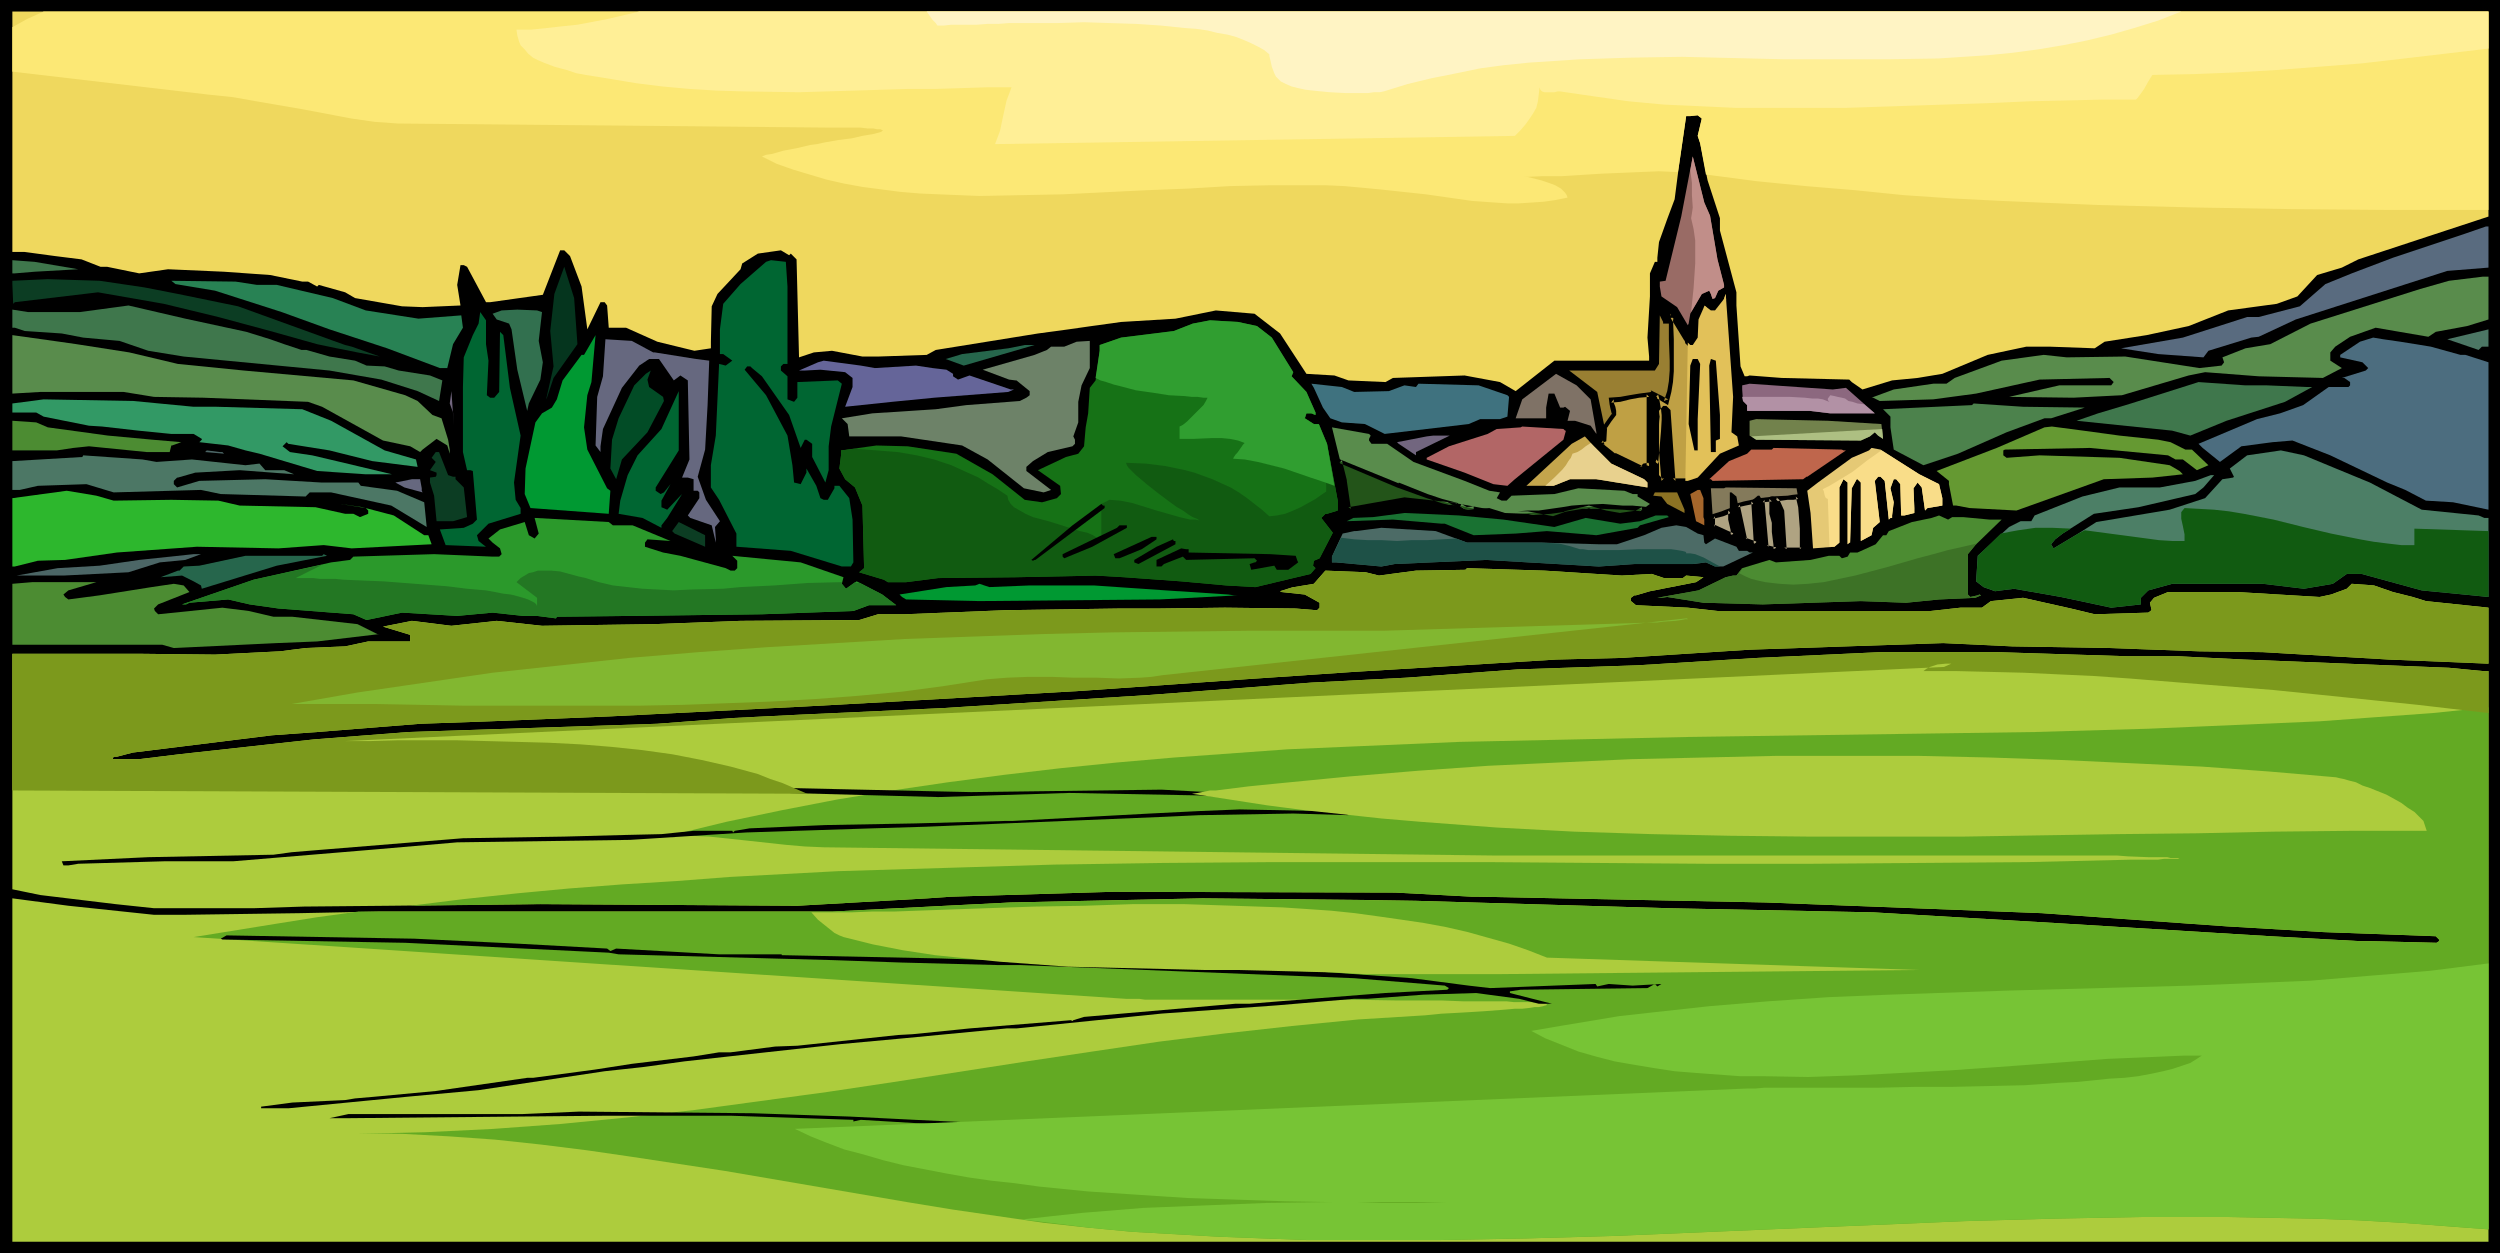 <?xml version="1.0" encoding="UTF-8" standalone="no"?>
<svg
   version="1.0"
   width="129.766mm"
   height="65.051mm"
   id="svg106"
   sodipodi:docname="Church 68.wmf"
   xmlns:inkscape="http://www.inkscape.org/namespaces/inkscape"
   xmlns:sodipodi="http://sodipodi.sourceforge.net/DTD/sodipodi-0.dtd"
   xmlns="http://www.w3.org/2000/svg"
   xmlns:svg="http://www.w3.org/2000/svg">
  <sodipodi:namedview
     id="namedview106"
     pagecolor="#ffffff"
     bordercolor="#000000"
     borderopacity="0.25"
     inkscape:showpageshadow="2"
     inkscape:pageopacity="0.0"
     inkscape:pagecheckerboard="0"
     inkscape:deskcolor="#d1d1d1"
     inkscape:document-units="mm" />
  <defs
     id="defs1">
    <pattern
       id="WMFhbasepattern"
       patternUnits="userSpaceOnUse"
       width="6"
       height="6"
       x="0"
       y="0" />
  </defs>
  <path
     style="fill:#000000;fill-opacity:1;fill-rule:evenodd;stroke:none"
     d="M 490.455,245.861 H 0 V 0 h 490.455 z"
     id="path1" />
  <path
     style="fill:#efd85e;fill-opacity:1;fill-rule:evenodd;stroke:none"
     d="m 488.193,42.485 -11.797,3.877 -13.736,4.523 -3.232,1.615 -4.848,1.454 -3.878,4.2 -4.04,1.454 -9.534,1.292 -7.757,3.069 -8.242,1.777 -8.242,1.292 -1.939,1.292 -8.888,-0.323 h -4.525 l -7.595,1.615 -8.888,3.715 -4.848,0.808 -5.01,0.485 -5.818,1.777 -2.101,-1.454 -0.485,-0.485 -13.251,-0.323 -6.302,-0.485 -0.485,0.162 h -0.485 l -0.808,-1.938 -0.808,-11.954 v -2.585 l -3.232,-12.115 v -2.423 l -2.424,-7.431 -1.454,-7.269 -0.485,-1.454 0.808,-3.392 -0.808,-0.646 -1.454,0.162 h -0.808 l -1.454,10.015 -0.808,6.3 -1.454,3.877 -1.616,4.523 -0.323,3.069 v 0.808 h -0.485 l -0.97,2.262 v 4.523 l -0.485,8.077 0.323,3.715 v 0.808 h -18.584 l -7.595,5.977 -3.07,-1.777 -6.949,-1.292 -14.059,0.485 -1.454,0.808 -7.272,-0.323 -2.747,-0.969 -5.494,-0.323 -5.171,-7.915 -5.01,-3.877 -7.595,-0.646 -7.918,1.615 -10.666,0.646 -5.818,0.808 -4.525,0.646 -5.979,0.808 -20.038,3.231 -1.778,0.969 -9.534,0.323 h -3.07 l -5.979,-1.131 -3.555,0.323 -2.909,0.969 -0.485,-19.223 -1.131,-1.131 -0.323,0.323 -1.616,-0.969 -4.525,0.646 -3.07,1.938 -0.323,1.131 -4.525,4.846 -1.131,2.423 -0.162,6.946 v 1.292 l -3.232,0.485 -7.272,-1.777 -6.141,-2.746 h -3.394 l -0.323,-4.362 -0.485,-0.646 h -0.808 l -2.586,5.331 -1.131,-8.4 -2.262,-5.977 -1.131,-1.131 h -0.808 l -3.394,8.723 -10.342,1.454 h -0.808 l -3.717,-6.946 -0.646,-0.323 h -0.646 l -0.646,3.877 0.646,4.038 -7.434,0.323 -4.04,-0.162 -9.211,-1.615 -1.939,-1.131 -5.171,-1.454 -0.323,0.323 -1.778,-0.969 H 59.307 L 53.005,53.954 43.955,53.308 32.966,52.823 27.31,53.631 21.008,52.338 H 19.715 L 15.998,50.885 10.827,50.238 4.848,49.431 H 2.424 V 2.262 H 488.193 Z"
     id="path2" />
  <path
     style="fill:#996b65;fill-opacity:1;fill-rule:evenodd;stroke:none"
     d="m 335.481,42.323 1.454,8.562 1.293,5.008 v 0.485 l -1.131,0.646 -0.646,1.454 -0.485,0.162 -0.323,-0.969 -0.323,-0.646 -1.454,0.646 -2.262,3.877 -0.323,1.938 -0.162,0.323 -2.101,-3.554 -3.07,-2.1 -0.323,-1.938 v -0.969 l 1.131,-0.162 3.07,-12.6 2.262,-11.792 2.262,9.046 z"
     id="path3" />
  <path
     style="fill:#596b7f;fill-opacity:1;fill-rule:evenodd;stroke:none"
     d="m 488.193,52.5 -8.08,0.646 -29.734,9.531 -7.272,3.392 -1.454,0.162 -8.403,2.585 -0.97,1.292 -8.888,-0.646 -7.272,-1.131 12.12,-2.1 12.605,-4.038 h 2.262 l 8.08,-2.1 5.01,-4.362 5.171,-2.1 8.08,-3.069 14.059,-4.685 4.202,-1.454 h 0.485 z"
     id="path4" />
  <path
     style="fill:#3f774c;fill-opacity:1;fill-rule:evenodd;stroke:none"
     d="M 15.352,52.823 6.787,53.308 2.909,53.631 H 2.424 v -2.585 l 4.363,0.323 z"
     id="path5" />
  <path
     style="fill:#006632;fill-opacity:1;fill-rule:evenodd;stroke:none"
     d="m 154.489,56.215 v 15.185 h -0.808 l -0.485,0.485 v 0.808 l 1.293,1.131 v 4.523 l 1.293,0.485 0.646,-0.808 V 74.954 l 7.918,-0.323 0.808,0.646 -2.101,8.4 -0.485,3.877 v 4.685 l -0.646,2.423 -2.586,-5.008 v -2.585 l -1.131,-0.808 h -0.323 l -0.808,1.615 -2.262,-6.462 -5.333,-7.592 -1.939,-1.615 -0.323,-0.323 h -0.646 l -0.485,0.646 4.202,5.008 4.202,7.915 0.97,5.815 0.323,3.392 1.293,0.323 1.131,-2.262 v -0.808 l 1.939,3.392 0.808,2.423 0.646,0.323 h 0.808 l 1.293,-2.262 v -0.485 h 0.97 l 1.939,2.423 0.646,4.2 0.162,8.4 -0.485,0.808 h -1.778 l -10.019,-3.069 -10.666,-0.808 v -2.585 l -3.394,-6.623 -1.616,-2.423 v -4.362 l 0.97,-5.815 0.646,-14.054 1.293,0.323 1.293,-0.969 -1.778,-1.292 h -0.646 v -4.846 l 0.646,-5.008 3.394,-3.877 5.01,-4.362 0.97,-0.323 2.909,0.323 z"
     id="path6" />
  <path
     style="fill:#05351e;fill-opacity:1;fill-rule:evenodd;stroke:none"
     d="m 113.281,67.523 -4.686,6.623 -1.293,3.877 -0.162,0.323 1.454,-6.462 -0.646,-6.946 0.808,-7.269 1.939,-5.331 1.939,6.138 z"
     id="path7" />
  <path
     style="fill:#598c4c;fill-opacity:1;fill-rule:evenodd;stroke:none"
     d="m 488.193,62.677 -4.202,1.292 -6.141,1.131 -1.454,0.969 -10.342,-1.777 -5.01,1.777 -2.909,1.938 -0.97,1.131 v 1.615 l 2.262,1.454 -3.717,1.938 -12.605,-0.323 -10.504,-0.808 -3.232,0.646 -13.09,3.877 -9.534,0.485 -12.605,-0.162 9.858,-2.262 h 10.181 l 0.485,-0.646 -0.808,-0.808 -13.736,0.323 -12.443,2.746 -8.403,1.131 -10.504,0.323 -1.293,-0.646 h -0.323 l 4.363,-1.615 7.757,-1.131 h 2.586 l 1.616,-1.131 9.211,-3.392 8.242,-1.131 4.525,0.485 11.474,-0.162 14.544,2.262 4.363,-0.485 0.485,-0.646 -0.323,-0.969 4.525,-1.777 4.848,-0.808 7.918,-4.038 21.493,-6.785 5.656,-1.615 6.626,-0.808 h 1.131 z"
     id="path8" />
  <path
     style="fill:#0c3d23;fill-opacity:1;fill-rule:evenodd;stroke:none"
     d="m 28.28,56.377 6.626,1.292 11.797,2.423 18.746,6.785 2.262,0.808 1.293,0.323 5.494,1.938 L 70.134,69.138 66.094,68.331 62.216,67.523 53.005,64.938 42.824,62.192 32.158,59.608 19.23,57.346 2.909,59.285 2.586,59.608 2.424,55.731 v -0.646 l 6.949,-0.323 10.181,0.323 z"
     id="path9" />
  <path
     style="fill:#288254;fill-opacity:1;fill-rule:evenodd;stroke:none"
     d="m 50.419,55.892 h 3.878 l 10.989,2.585 6.464,2.423 10.342,1.615 8.403,-0.646 0.323,2.423 -1.939,3.231 -1.131,4.685 H 86.294 L 75.952,68.331 64.64,64.615 55.267,61.223 42.178,57.023 34.421,55.731 33.613,55.085 46.218,55.246 Z"
     id="path10" />
  <path
     style="fill:#997f32;fill-opacity:1;fill-rule:evenodd;stroke:none"
     d="m 340.006,77.861 -0.323,6.946 1.131,0.808 0.323,1.777 -3.717,1.615 -4.363,4.685 -1.939,0.646 h -2.909 l -0.808,-13.731 -0.646,-0.646 h -0.323 l -0.485,0.646 v 7.754 l 0.485,5.977 h -0.485 l -0.808,-0.808 v -2.585 l -0.485,-0.485 h 0.162 l 0.808,-8.723 -0.485,-3.715 -0.485,-0.808 -0.646,-0.485 -0.485,0.485 v 14.377 l -0.323,-0.323 h -0.646 l -0.485,0.646 -5.333,-2.585 -2.424,-1.938 -0.323,-0.969 0.808,-0.162 V 83.838 l -1.454,-6.946 -5.494,-4.2 h 16.806 l 0.808,-1.292 0.162,-9.531 0.646,1.292 v 0.323 h 1.454 v -1.938 l 3.07,5.008 0.323,0.485 0.485,0.646 h 0.485 l 0.97,-1.454 0.162,-3.554 1.131,-2.585 v -0.162 l 1.293,0.969 h 0.808 l 1.778,-2.262 0.323,-0.969 0.646,8.885 z"
     id="path11" />
  <path
     style="fill:#bfa044;fill-opacity:1;fill-rule:evenodd;stroke:none"
     d="m 323.523,77.377 -1.939,0.323 -1.939,0.323 -1.778,0.323 -1.778,0.162 v 0.646 l 0.323,0.808 0.162,0.646 v 0.646 l -0.808,1.292 -0.97,1.292 v 2.423 l -0.808,0.162 0.323,0.969 2.424,1.938 5.333,2.585 0.485,-0.646 h 0.646 l 0.323,0.323 z m 4.202,-14.862 0.162,4.038 0.162,4.2 v 2.1 l -0.323,1.938 -0.323,2.1 -0.485,1.938 -0.97,-0.808 -1.131,-0.485 0.323,0.485 0.485,3.715 -0.808,8.723 h -0.162 l 0.485,0.485 v 2.585 l 0.808,0.808 h 0.485 l -0.485,-5.977 v -7.754 l 0.485,-0.646 h 0.323 l 0.646,0.646 0.808,13.731 h 2.909 l 1.939,-0.646 4.363,-4.685 3.717,-1.615 -0.323,-1.777 -1.131,-0.808 0.323,-6.946 -0.808,-11.308 -0.646,-8.885 -0.323,0.969 -1.778,2.262 h -0.808 l -1.293,-0.969 v 0.162 l -1.131,2.585 -0.162,3.554 -0.97,1.454 h -0.485 l -0.485,-0.646 -0.323,-0.485 -2.747,-4.362 z"
     id="path12" />
  <path
     style="fill:#000000;fill-opacity:1;fill-rule:evenodd;stroke:none"
     d="m 324.008,76.892 -2.424,0.323 -1.939,0.323 -1.778,0.323 -2.262,0.162 0.162,1.292 0.162,0.808 0.162,0.646 v 0 l 0.162,0.646 v -0.323 l -0.808,1.131 -1.131,1.615 v 2.423 l 0.323,-0.485 -1.293,0.323 0.485,1.454 2.586,2.1 5.818,2.746 0.646,-0.808 -0.323,0.162 h 0.646 l -0.323,-0.162 1.131,0.808 V 76.892 l -0.97,0.485 v 14.215 l 0.646,-0.323 -0.323,-0.485 -0.97,0.162 -0.646,0.646 0.485,-0.162 -5.333,-2.585 v 0.162 l -2.424,-1.938 0.323,0.162 -0.323,-0.808 -0.323,0.485 0.97,-0.323 0.162,-2.746 -0.162,0.323 0.97,-1.454 0.97,-1.292 v -0.808 0 l -0.162,-0.808 -0.323,-0.808 v 0.162 -0.808 l -0.485,0.646 1.778,-0.162 1.939,-0.485 1.778,-0.323 1.939,-0.162 -0.485,-0.485 z"
     id="path13" />
  <path
     style="fill:#000000;fill-opacity:1;fill-rule:evenodd;stroke:none"
     d="m 327.401,62.354 v 4.2 l 0.162,4.2 v 2.1 -0.162 l -0.162,2.1 -0.323,1.938 v 0 l -0.646,1.938 0.808,-0.323 -1.131,-0.646 v 0 l -2.262,-1.131 0.808,1.777 v -0.162 l 0.646,3.554 v -0.162 l -0.97,8.723 0.485,-0.323 h -1.131 l 1.131,1.292 -0.162,-0.323 v 2.746 l 1.131,1.131 h 1.131 l -0.485,-6.462 v 0 -7.754 0.323 l 0.323,-0.646 -0.323,0.162 h 0.323 l -0.323,-0.162 0.646,0.646 -0.162,-0.323 0.97,14.215 h 3.232 l 2.101,-0.646 4.525,-4.846 v 0.162 l 3.717,-1.938 -0.323,-2.262 -1.131,-0.808 0.162,0.323 0.323,-6.946 v 0 l -0.808,-11.308 v 0 l -0.808,-11.308 -1.131,3.231 h 0.162 l -1.778,2.262 0.323,-0.162 h -0.808 0.323 l -2.101,-1.615 v 1.131 l 0.162,-0.162 -1.131,2.585 -0.323,3.715 V 66.069 l -0.808,1.292 0.323,-0.162 h -0.485 l 0.323,0.162 -0.646,-0.646 0.162,0.162 -0.323,-0.485 v 0 l -3.07,-5.008 -0.646,0.969 0.808,0.485 0.162,-0.485 h -0.646 l 2.747,4.523 v -0.162 l 0.162,0.646 0.646,0.646 h 0.97 l 1.293,-1.615 0.162,-3.554 v 0 l 1.131,-2.585 v -0.323 l -0.646,0.323 1.454,1.131 h 0.97 l 2.101,-2.585 0.323,-0.969 -0.97,-0.162 0.646,8.885 v 0.162 l 0.808,11.146 v 0 l -0.162,7.108 1.131,0.969 -0.162,-0.323 0.323,1.777 0.162,-0.485 -3.555,1.777 -4.525,4.685 h 0.162 l -1.939,0.485 h 0.162 -2.909 l 0.485,0.485 -0.97,-13.892 -0.808,-0.808 h -0.646 l -0.808,0.969 v 7.754 0.162 l 0.485,5.815 0.485,-0.485 h -0.485 l 0.323,0.162 -0.808,-0.808 v 0.323 -2.746 l -0.485,-0.646 -0.323,0.808 h 0.646 l 0.808,-9.208 -0.646,-3.715 -0.162,-0.646 -0.646,0.646 1.131,0.485 h -0.162 l 1.616,0.969 0.646,-2.585 v 0 l 0.323,-1.938 0.162,-2.1 v 0 -2.1 -4.2 l -0.162,-4.038 v 0.323 z"
     id="path14" />
  <path
     style="fill:#e2c159;fill-opacity:1;fill-rule:evenodd;stroke:none"
     d="m 331.118,67.2 -0.485,27.138 h 0.485 l 1.939,-0.646 4.363,-4.685 3.717,-1.615 -0.323,-1.777 -1.131,-0.808 0.323,-6.946 -0.808,-11.308 -0.646,-8.885 -0.323,0.969 -1.778,2.262 h -0.808 l -1.293,-0.969 v 0.162 l -1.131,2.585 -0.162,3.554 -0.97,1.454 h -0.485 z"
     id="path15" />
  <path
     style="fill:#3f774c;fill-opacity:1;fill-rule:evenodd;stroke:none"
     d="m 48.318,65.1 4.686,1.454 2.747,0.969 3.394,1.131 h 0.97 l 4.525,1.292 5.01,0.808 2.262,0.969 3.555,0.162 2.747,0.808 6.141,0.969 2.424,0.969 -0.646,4.038 -4.202,-1.938 L 74.821,74.469 64.64,72.692 36.037,69.946 29.088,68.815 23.432,66.877 16.322,66.231 12.12,65.423 4.848,64.938 2.909,64.292 H 2.424 v -3.554 l 3.07,0.485 H 15.675 l 9.534,-1.292 11.15,2.585 z"
     id="path16" />
  <path
     style="fill:#32704f;fill-opacity:1;fill-rule:evenodd;stroke:none"
     d="m 106.333,61.223 -0.646,5.654 0.808,4.2 -0.485,3.392 -2.262,4.685 -0.323,1.454 -1.939,-8.077 -1.131,-7.915 -0.485,-1.131 -2.424,-0.808 -0.808,-1.131 1.778,-0.646 3.07,-0.162 3.878,0.162 z"
     id="path17" />
  <path
     style="fill:#006632;fill-opacity:1;fill-rule:evenodd;stroke:none"
     d="m 95.344,67.523 0.485,3.231 -0.323,6.785 0.646,0.485 h 0.808 l 0.97,-1.131 0.162,-11.792 0.646,0.646 1.293,10.338 2.101,9.369 -1.293,9.208 0.323,3.392 0.97,1.615 v 1.131 l -6.302,1.938 -2.262,2.262 0.323,1.131 0.808,0.646 0.646,0.485 h 0.162 l -8.08,-0.323 -1.131,-3.069 4.686,-0.323 1.778,-0.808 0.808,-0.808 -0.808,-9.531 -0.485,-0.162 h -0.646 L 90.819,88.685 V 75.923 l 0.162,-5.815 1.778,-4.362 1.131,-2.262 0.323,-2.262 1.131,1.615 z"
     id="path18" />
  <path
     style="fill:#167216;fill-opacity:1;fill-rule:evenodd;stroke:none"
     d="m 246.601,63.969 2.909,2.262 4.202,6.785 -0.323,0.808 2.909,3.069 1.778,4.038 v 0.485 l -0.808,-0.323 h -0.97 l -0.323,0.969 1.778,1.131 h 0.97 l 1.616,3.877 2.101,11.146 v 1.938 l -2.101,0.646 h -0.323 l -0.808,0.808 2.262,2.908 -2.586,5.008 -1.131,0.485 -0.162,0.969 0.485,0.485 -0.97,1.131 -10.827,2.585 -5.656,-0.323 -8.888,-0.808 -11.15,-0.808 -5.656,-0.323 -15.675,0.323 -15.19,0.162 -6.302,0.808 h -3.555 l -0.808,-0.485 -4.848,-1.454 0.97,-0.808 -0.323,-12.277 -1.454,-3.554 -1.939,-1.615 -1.131,-2.1 0.323,-2.585 v -0.969 l 6.949,-0.969 6.141,0.162 9.534,1.454 7.11,4.038 6.302,5.008 3.394,0.485 2.909,-0.808 0.808,-0.808 -0.162,-1.615 -4.363,-3.069 5.494,-2.585 2.424,-0.646 1.131,-1.454 0.323,-3.715 0.485,-2.746 0.323,-5.008 1.131,-1.454 0.808,-5.815 v -1.131 l 4.202,-1.454 10.342,-1.292 3.717,-1.454 3.394,-0.646 5.494,0.323 z"
     id="path19" />
  <path
     style="fill:#115b11;fill-opacity:1;fill-rule:evenodd;stroke:none"
     d="m 167.579,88.038 2.262,0.162 2.262,0.162 1.939,0.162 2.101,0.162 3.717,0.646 3.394,0.808 3.394,1.131 1.778,0.808 1.778,0.808 1.778,0.808 1.778,1.131 1.939,1.131 1.939,1.292 0.162,0.808 0.485,0.808 0.646,0.646 1.131,0.646 1.131,0.646 1.454,0.646 3.07,0.808 3.07,0.969 3.07,0.969 1.454,0.323 1.131,0.485 0.97,0.646 0.646,0.485 v -7.269 l 1.616,-0.808 2.101,0.162 2.424,0.485 4.686,1.454 2.262,0.646 2.262,0.646 2.101,0.485 h 0.97 l 0.808,0.162 -0.485,-0.323 -0.808,-0.323 -0.808,-0.485 -1.131,-0.808 -1.131,-0.646 -1.131,-0.808 -2.586,-1.938 -2.262,-1.777 -1.131,-0.969 -0.97,-0.808 -0.808,-0.808 -0.646,-0.646 -0.323,-0.485 -0.162,-0.485 3.878,0.162 3.878,0.485 3.878,0.808 1.778,0.485 3.555,1.292 1.778,0.808 1.778,0.808 1.616,0.969 1.616,1.131 1.454,1.131 1.454,1.131 1.454,1.292 1.454,-0.162 1.616,-0.323 1.616,-0.646 1.454,-0.646 1.454,-0.808 1.454,-0.808 1.131,-0.808 0.97,-0.646 v -2.423 l -1.454,-1.454 h -0.646 l -0.485,-0.162 -1.293,-0.323 -1.616,-0.646 -1.616,-0.808 -1.454,-0.646 -1.454,-0.808 -1.131,-0.808 -0.485,-0.485 -0.323,-0.323 v -2.262 l 1.939,-1.938 2.262,-1.615 2.262,-1.454 2.586,-1.131 0.808,1.777 v 0.485 l -0.808,-0.323 h -0.97 l -0.323,0.969 1.778,1.131 h 0.97 l 1.616,3.877 2.101,11.146 v 1.938 l -2.101,0.646 h -0.323 l -0.808,0.808 2.262,2.908 -2.586,5.008 -1.131,0.485 -0.162,0.969 0.485,0.485 -0.97,1.131 -10.827,2.585 -5.656,-0.323 -8.888,-0.808 -11.15,-0.808 -5.656,-0.323 -15.675,0.323 -15.19,0.162 -6.302,0.808 h -3.555 l -0.808,-0.485 -4.848,-1.454 0.97,-0.808 -0.323,-12.277 -1.454,-3.554 -1.939,-1.615 -1.131,-2.1 0.323,-2.585 v -0.969 z"
     id="path20" />
  <path
     style="fill:#4c7765;fill-opacity:1;fill-rule:evenodd;stroke:none"
     d="m 486.9,68.008 -0.646,0.646 -6.141,-2.1 8.08,-1.938 v 3.392 z"
     id="path21" />
  <path
     style="fill:#598c4c;fill-opacity:1;fill-rule:evenodd;stroke:none"
     d="m 15.029,67.523 10.342,1.615 9.534,2.262 12.928,1.292 21.493,1.938 10.181,2.908 2.424,1.131 2.909,2.746 1.778,0.646 1.293,4.2 0.323,1.938 v 0.808 L 87.749,87.392 85.648,86.1 82.901,88.2 82.416,88.685 80.477,87.554 75.144,86.423 63.186,79.8 60.438,78.831 39.915,78.023 30.219,77.861 24.24,76.892 H 7.918 L 2.424,77.215 V 65.746 l 9.211,1.292 z"
     id="path22" />
  <path
     style="fill:#009932;fill-opacity:1;fill-rule:evenodd;stroke:none"
     d="m 115.221,77.538 -0.646,6.3 0.646,4.362 3.878,7.592 0.646,0.485 -0.323,4.523 -15.352,-1.131 -1.131,-2.746 0.162,-5.008 1.939,-9.046 1.293,-1.777 1.939,-1.131 0.97,-1.615 1.131,-3.715 3.717,-5.008 h 0.485 l 2.262,-3.877 -0.808,9.208 z"
     id="path23" />
  <path
     style="fill:#4c6d7f;fill-opacity:1;fill-rule:evenodd;stroke:none"
     d="m 470.902,67.038 5.979,0.969 5.818,1.615 h 0.97 l 4.525,1.454 v 28.915 l -6.949,-1.454 -5.333,-0.323 -4.04,-2.1 -3.555,-1.454 -11.15,-5.331 -7.434,-2.908 -3.878,0.323 -6.141,0.808 -4.202,3.069 -3.394,-2.746 -0.808,-0.808 11.474,-4.846 4.525,-1.131 4.525,-1.615 5.01,-3.554 h 3.878 l 0.323,-0.323 V 74.954 l -1.131,-0.808 h -0.485 l 4.686,-1.454 0.485,-0.485 -1.131,-1.131 -4.363,-0.969 v -0.485 l 3.878,-2.585 2.586,-0.808 1.939,0.323 z"
     id="path24" />
  <path
     style="fill:#66687f;fill-opacity:1;fill-rule:evenodd;stroke:none"
     d="m 128.149,69.138 h 0.323 l 8.08,1.292 2.586,0.323 -0.323,8.723 -0.485,8.723 -1.454,5.331 1.616,4.523 2.747,4.2 -0.97,1.131 0.162,2.423 v 0.646 l -0.808,-3.392 -4.202,-1.454 -0.485,-0.485 2.262,-3.392 V 96.6 l -0.323,-0.323 h -0.808 v -2.262 l -1.131,-0.323 h -1.131 l 1.454,-3.554 -0.323,-15.508 -1.454,-0.969 -1.293,0.969 -2.909,-4.2 h -1.939 l -1.939,1.292 -3.394,4.362 -3.717,8.077 -0.485,3.392 v 1.131 l -0.97,-1.292 0.323,-9.531 1.131,-4.038 0.485,-7.269 5.171,0.323 z"
     id="path25" />
  <path
     style="fill:#6d8268;fill-opacity:1;fill-rule:evenodd;stroke:none"
     d="m 212.181,75.6 -0.646,3.231 v 4.038 l -0.97,2.746 0.323,0.646 v 0.808 l -0.485,0.485 -4.848,1.131 -2.909,1.777 -1.293,1.131 v 0.808 l 4.848,3.715 -1.454,0.485 -3.878,-0.808 -7.11,-5.654 -5.01,-2.746 -11.958,-1.777 h -10.181 l -0.323,-2.423 -1.131,-1.131 5.979,-0.969 12.443,-0.808 5.979,-0.808 10.504,-0.808 1.293,-0.646 0.646,-0.485 v -0.808 l -2.586,-2.1 h -0.162 l -1.293,-0.162 -5.171,-1.938 10.181,-2.908 2.424,-0.969 0.808,-0.646 h 2.586 l 2.424,-0.969 2.586,-0.162 v 5.331 z"
     id="path26" />
  <path
     style="fill:#26664c;fill-opacity:1;fill-rule:evenodd;stroke:none"
     d="m 189.072,71.723 -3.555,-1.292 3.232,-0.969 9.05,-1.131 3.232,-0.646 h 1.939 z"
     id="path27" />
  <path
     style="fill:#000000;fill-opacity:1;fill-rule:evenodd;stroke:none"
     d="m 333.542,71.4 -0.485,10.823 v 6.138 h -0.646 l -1.131,-5.169 0.323,-11.469 0.485,-1.292 h 0.97 z"
     id="path28" />
  <path
     style="fill:#000000;fill-opacity:1;fill-rule:evenodd;stroke:none"
     d="m 337.42,81.415 v 4.685 l -0.808,0.323 v 2.262 h -0.97 l -0.323,-16.962 0.323,-1.292 0.97,0.323 z"
     id="path29" />
  <path
     style="fill:#656599;fill-opacity:1;fill-rule:evenodd;stroke:none"
     d="m 171.619,72.208 8.08,-0.485 3.232,0.485 2.747,0.323 1.293,0.808 v 0.485 l 0.97,0.646 2.262,-0.808 8.08,2.746 h 0.646 l -1.131,0.485 -14.544,1.131 -8.242,0.808 -9.211,0.969 1.454,-3.877 v -1.777 l -1.454,-1.131 -4.848,-0.485 -3.07,0.162 h -1.131 l 3.717,-1.615 1.131,-0.323 7.272,0.969 z"
     id="path30" />
  <path
     style="fill:#024c26;fill-opacity:1;fill-rule:evenodd;stroke:none"
     d="m 127.341,75.923 2.747,1.938 0.162,0.808 -3.232,6.138 -5.01,5.331 -1.131,3.877 -1.131,-2.1 0.323,-5.654 1.293,-4.2 3.07,-6.462 2.262,-2.262 0.97,-0.646 -0.646,1.777 z"
     id="path31" />
  <path
     style="fill:#7f7266;fill-opacity:1;fill-rule:evenodd;stroke:none"
     d="m 312.049,78.346 1.131,6.462 v 0.323 l -1.131,-1.615 -3.07,-0.969 h -1.454 l 0.485,-1.938 -0.97,-0.808 -0.323,0.162 h -0.646 l -1.131,-2.746 h -1.131 l -0.485,2.746 v 2.1 h -5.979 l 1.293,-3.715 6.626,-5.008 4.04,2.262 z"
     id="path32" />
  <path
     style="fill:#3f774c;fill-opacity:1;fill-rule:evenodd;stroke:none"
     d="m 444.723,75.6 7.757,0.323 h 1.131 l -5.333,2.908 -11.474,3.715 -7.11,2.908 -3.555,-0.969 -18.746,-1.938 4.202,-1.454 6.464,-1.938 13.251,-4.2 9.211,0.646 z"
     id="path33" />
  <path
     style="fill:#3f727f;fill-opacity:1;fill-rule:evenodd;stroke:none"
     d="m 265.67,76.892 6.787,-0.162 3.07,-1.131 2.262,0.323 0.485,-0.646 11.797,0.323 5.656,1.938 0.323,0.323 -0.323,3.877 -1.454,0.485 h -3.878 l -2.262,0.969 -16.483,1.938 -3.878,-1.938 -4.525,-0.323 -2.262,-0.808 -1.454,-2.1 -1.778,-3.877 -0.485,-0.808 5.979,0.646 z"
     id="path34" />
  <path
     style="fill:#8c687f;fill-opacity:1;fill-rule:evenodd;stroke:none"
     d="m 362.145,76.085 5.656,5.008 h -8.726 l -4.04,-0.485 h -12.282 v -1.131 l -0.808,-0.808 -0.162,-2.262 v -0.808 l 1.454,-0.323 16.322,1.131 z"
     id="path35" />
  <path
     style="fill:#72667f;fill-opacity:1;fill-rule:evenodd;stroke:none"
     d="m 88.88,80.931 -0.646,-1.777 0.323,-2.423 0.485,6.785 z"
     id="path36" />
  <path
     style="fill:#006632;fill-opacity:1;fill-rule:evenodd;stroke:none"
     d="m 128.633,95.631 v 0.646 l 0.97,0.646 0.646,-0.323 1.293,-1.615 -1.778,3.231 v 1.292 l 1.131,0.485 2.586,-2.746 0.323,-0.323 -2.909,4.685 -1.131,1.454 v 0.485 l -3.717,-1.938 -4.686,-0.808 0.323,-2.585 1.454,-5.008 1.939,-3.877 4.686,-5.169 3.394,-7.431 v 11.631 z"
     id="path37" />
  <path
     style="fill:#329965;fill-opacity:1;fill-rule:evenodd;stroke:none"
     d="m 37.976,79.8 h 4.525 l 16.806,0.485 5.656,2.262 10.504,5.815 6.141,1.777 0.323,1.454 -8.888,-1.131 -8.403,-2.1 -8.08,-1.292 -0.323,-0.323 -0.808,0.808 1.454,1.131 4.363,0.646 5.494,1.292 10.181,2.423 H 71.75 L 62.216,92.4 50.904,89.008 48.157,88.361 44.763,87.392 39.107,86.746 39.592,86.261 V 86.1 L 37.976,85.131 H 33.613 L 27.149,84.485 20.038,83.677 17.453,83.515 8.565,81.738 7.11,80.931 H 2.424 v -1.777 l 6.141,-0.808 17.614,0.323 z"
     id="path38" />
  <path
     style="fill:#4c824c;fill-opacity:1;fill-rule:evenodd;stroke:none"
     d="m 409.009,79.961 -6.626,2.1 h -1.293 l -7.434,2.746 -9.534,4.2 -6.787,2.262 -5.818,-3.069 -0.646,-4.362 v -2.1 l -1.454,-1.454 17.453,-0.808 0.323,-0.323 9.696,0.646 z"
     id="path39" />
  <path
     style="fill:#72824c;fill-opacity:1;fill-rule:evenodd;stroke:none"
     d="m 369.094,83.192 0.323,2.908 -0.97,-0.646 -0.646,-0.646 -0.97,0.808 -1.778,0.808 -20.523,-0.162 -1.293,-0.808 v -1.938 -0.969 l 1.293,-0.323 14.059,0.323 z"
     id="path40" />
  <path
     style="fill:#4c8c32;fill-opacity:1;fill-rule:evenodd;stroke:none"
     d="m 9.373,83.838 11.797,1.615 8.726,0.808 5.656,0.485 -1.778,0.646 h -0.162 l -0.323,1.292 H 28.765 L 17.453,87.554 14.382,87.877 11.15,88.361 H 2.424 v -5.815 l 4.686,0.323 z"
     id="path41" />
  <path
     style="fill:#b26666;fill-opacity:1;fill-rule:evenodd;stroke:none"
     d="m 307.04,84.485 h 0.162 l -0.485,1.777 -9.534,7.754 -1.454,1.292 -2.747,-0.323 -5.656,-2.262 -7.434,-2.585 v -0.323 l 4.363,-2.262 7.595,-2.423 1.778,-0.969 4.686,-0.323 0.323,-0.162 8.08,0.485 z"
     id="path42" />
  <path
     style="fill:#659932;fill-opacity:1;fill-rule:evenodd;stroke:none"
     d="m 415.796,85.454 7.595,0.808 2.424,0.485 2.909,1.454 h 1.293 l 3.232,3.069 -2.262,0.969 -2.747,-2.1 h -1.454 l -1.454,-0.808 -15.352,-1.454 -16.645,0.323 -0.323,0.162 v 0.969 l 0.646,0.485 6.464,-0.485 15.675,0.485 9.858,1.454 1.939,1.131 0.646,0.646 -5.979,0.646 -9.534,0.323 -17.13,6.138 -9.211,-0.485 -2.586,-0.485 h -0.646 l -0.808,-4.2 v -0.646 l -2.424,-1.938 11.797,-4.523 9.373,-4.038 1.454,-0.162 6.141,0.808 z"
     id="path43" />
  <path
     style="fill:#598c4c;fill-opacity:1;fill-rule:evenodd;stroke:none"
     d="m 268.902,85.454 -0.323,0.646 v 0.323 l 0.485,0.646 h 3.07 l 5.171,3.554 10.019,3.715 4.848,1.938 2.101,0.323 -0.646,1.131 0.97,0.485 h 0.97 l 0.97,-0.969 8.403,-0.323 4.686,-1.131 9.05,0.485 1.616,0.646 h 0.97 v 0.485 l 2.424,1.454 -2.424,1.777 -3.394,0.485 -2.747,-0.485 -3.394,-0.969 -4.686,1.131 -2.262,0.808 -5.171,-0.808 -4.363,-0.162 -3.07,-0.969 -4.686,0.323 -1.293,-0.808 -10.666,-1.131 -10.989,1.938 -0.646,-5.654 -2.586,-10.5 7.272,1.292 z"
     id="path44" />
  <path
     style="fill:#72667f;fill-opacity:1;fill-rule:evenodd;stroke:none"
     d="m 277.79,88.685 v 0.646 l -3.394,-2.262 -0.323,-0.323 5.818,-1.131 1.293,-0.162 h 3.232 z"
     id="path45" />
  <path
     style="fill:#c4a54c;fill-opacity:1;fill-rule:evenodd;stroke:none"
     d="m 316.089,90.946 6.464,3.069 0.646,0.646 v 0.969 l -10.019,-1.615 h -5.171 l -3.232,1.292 h -5.333 l 8.888,-8.238 2.586,-1.454 1.778,1.938 z"
     id="path46" />
  <path
     style="fill:#bf664c;fill-opacity:1;fill-rule:evenodd;stroke:none"
     d="m 361.66,88.361 h 0.485 L 354.55,93.531 h -0.162 l -0.646,0.485 -17.776,0.323 -0.323,-0.323 h -0.323 l 3.878,-3.554 3.555,-1.454 0.808,-0.808 h 4.04 l 0.323,-0.323 13.413,0.323 z"
     id="path47" />
  <path
     style="fill:#e5c975;fill-opacity:1;fill-rule:evenodd;stroke:none"
     d="m 376.528,93.046 3.878,1.938 0.646,2.746 v 1.454 l -2.909,0.485 -0.485,0.485 -0.646,-4.523 -0.808,-0.969 -0.808,1.131 0.162,3.877 v 0.969 l -1.939,0.485 h -0.646 l -0.162,-6.138 -0.808,-0.969 h -0.485 l -0.646,1.777 0.646,2.746 -0.323,2.585 v 0.485 h -0.323 l -0.323,0.323 -0.808,-7.592 -0.808,-0.808 h -0.485 l -0.646,0.808 0.97,8.077 -1.293,1.131 -0.323,1.454 -2.101,1.131 V 94.661 l -0.646,-0.646 h -0.162 l -0.97,1.777 -0.323,10.662 h -0.162 l -0.323,0.323 V 94.661 l -0.808,-0.646 -0.808,1.615 v 10.823 l -0.97,0.808 -4.202,0.323 -0.485,-6.946 -0.646,-4.362 2.101,-1.615 6.626,-4.846 3.394,-1.454 0.485,-0.485 1.778,0.323 z"
     id="path48" />
  <path
     style="fill:#4c6666;fill-opacity:1;fill-rule:evenodd;stroke:none"
     d="m 43.632,88.685 0.323,0.323 -3.717,-0.323 0.323,-0.323 2.586,0.323 z"
     id="path49" />
  <path
     style="fill:#4c7f66;fill-opacity:1;fill-rule:evenodd;stroke:none"
     d="m 459.428,92.4 5.494,2.262 10.181,5.331 11.15,1.131 1.131,0.485 h 0.808 v 15.508 l -13.09,-1.292 -11.797,-3.231 h -2.909 l -2.747,1.938 -5.656,0.969 -8.08,-0.969 h -17.776 l -4.686,1.292 -1.454,1.454 v 1.292 l -5.818,0.646 -9.858,-2.1 -9.211,-1.615 -3.717,0.485 -2.262,-0.808 -1.454,-1.131 0.323,-5.008 6.141,-5.654 2.262,-1.131 h 2.101 l 0.646,-1.131 9.373,-3.715 7.272,-1.777 h 7.918 l 6.949,-1.292 3.07,-1.131 h 0.646 l -2.101,2.423 -1.616,1.292 -11.15,2.585 -8.726,1.292 -6.141,3.877 -1.454,1.131 -0.808,0.969 0.485,0.808 4.848,-2.908 3.555,-2.262 14.382,-2.423 6.949,-2.262 3.394,-3.715 2.101,-0.323 0.162,-0.162 -0.808,-1.615 3.394,-2.585 6.626,-0.969 4.525,0.969 z"
     id="path50" />
  <path
     style="fill:#115b11;fill-opacity:1;fill-rule:evenodd;stroke:none"
     d="m 392.526,104.677 1.616,-0.323 1.778,-0.323 3.394,-0.485 h 3.394 l 3.555,0.162 -1.616,0.969 -1.454,1.131 -0.808,0.969 0.485,0.808 4.848,-2.908 1.293,-0.646 4.848,0.646 4.848,0.646 4.848,0.646 2.586,0.162 h 2.424 v -1.292 l -0.323,-1.615 -0.323,-1.454 v -1.292 l 0.646,-0.808 2.909,0.162 2.909,0.162 2.909,0.323 2.909,0.485 5.818,1.131 5.818,1.454 5.494,1.292 5.656,1.131 2.747,0.485 2.586,0.323 2.747,0.323 h 2.586 v -3.231 l 14.544,0.485 v 12.923 l -13.09,-1.292 -11.797,-3.231 h -2.909 l -2.747,1.938 -5.656,0.969 -8.08,-0.969 h -17.776 l -4.686,1.292 -1.454,1.454 v 1.292 l -5.818,0.646 -9.858,-2.1 -9.211,-1.615 -3.717,0.485 -2.262,-0.808 -1.454,-1.131 0.323,-5.008 z"
     id="path51" />
  <path
     style="fill:#0c3d23;fill-opacity:1;fill-rule:evenodd;stroke:none"
     d="m 87.91,93.208 0.97,0.323 h 0.485 v 0.485 l 1.616,1.615 0.646,5.815 -2.747,0.808 H 85.648 L 85.163,97.246 84.355,94.661 v -0.969 l 1.131,-0.162 0.162,-0.323 v -0.485 l -1.293,-0.485 1.131,-1.615 -0.808,-0.808 0.808,-1.131 h 0.646 z"
     id="path52" />
  <path
     style="fill:#4c7765;fill-opacity:1;fill-rule:evenodd;stroke:none"
     d="m 30.704,90.623 6.949,-0.485 10.504,1.131 2.747,-0.323 1.131,1.292 h 3.717 l 1.939,0.808 -10.666,-0.808 -8.726,0.485 -3.394,0.969 h -0.162 l -0.646,0.646 v 0.646 l 0.646,0.646 4.363,-1.292 12.928,-0.323 10.989,0.646 h 7.272 l 0.485,0.646 7.11,0.969 5.333,2.262 0.485,4.846 -6.949,-4.2 -11.797,-2.585 h -4.202 l -0.808,0.808 -16.645,-0.485 -3.878,-0.808 -17.13,0.485 -5.333,-1.615 -9.534,0.323 -3.555,0.808 H 2.424 v -5.654 l 13.736,-0.808 0.162,-0.323 11.635,0.808 z"
     id="path53" />
  <path
     style="fill:#66687f;fill-opacity:1;fill-rule:evenodd;stroke:none"
     d="m 82.739,95.792 v 0.485 l 0.162,0.323 -3.555,-0.969 -1.778,-0.969 3.232,-0.646 h 1.616 z"
     id="path54" />
  <path
     style="fill:#847a5b;fill-opacity:1;fill-rule:evenodd;stroke:none"
     d="m 353.096,99.508 0.323,4.038 v 4.2 h -3.394 l -0.485,-7.592 -0.485,-1.292 -0.323,-0.646 -0.646,-0.485 h -0.485 v 3.069 l 0.485,1.615 v 1.777 l 0.323,2.746 v 0.808 l -1.939,-0.485 -0.808,-9.208 -0.485,-0.808 h -0.323 l -0.97,0.808 0.646,8.077 v 0.646 l -2.262,-0.969 -1.616,-8.4 -0.97,-0.808 h -0.323 v 5.331 l 0.646,1.938 v 1.131 l -4.04,-1.615 v -2.585 l -0.323,-5.008 h 2.586 l 0.323,-0.162 13.898,0.162 z"
     id="path55" />
  <path
     style="fill:#a5662b;fill-opacity:1;fill-rule:evenodd;stroke:none"
     d="m 334.188,97.731 v 3.715 l 0.162,0.485 v 1.131 l -1.616,-0.808 -1.131,-5.331 1.454,-0.808 h 0.485 z"
     id="path56" />
  <path
     style="fill:#2db72d;fill-opacity:1;fill-rule:evenodd;stroke:none"
     d="m 22.301,98.215 11.312,-0.162 9.211,0.162 4.202,0.969 14.867,0.323 5.818,1.292 h 1.616 l 1.293,0.646 1.616,-0.646 v -0.646 l -0.485,-0.485 -5.01,-0.808 4.363,0.646 6.141,1.615 5.979,3.877 h 0.808 l 0.646,1.777 -15.675,0.808 -5.494,-0.646 -8.888,0.646 -15.998,-0.323 -15.675,1.131 -10.181,1.454 -5.333,0.162 -4.525,1.131 H 2.424 V 97.731 l 10.666,-1.454 5.818,0.969 z"
     id="path57" />
  <path
     style="fill:#8c7223;fill-opacity:1;fill-rule:evenodd;stroke:none"
     d="m 330.472,99.992 v 0.646 l -3.394,-1.777 -1.131,-1.454 -1.616,-0.162 0.323,-0.646 h 4.363 z"
     id="path58" />
  <path
     style="fill:#000000;fill-opacity:1;fill-rule:evenodd;stroke:none"
     d="m 216.705,99.185 v 0.485 l -13.574,10.177 h -0.162 l -0.323,0.162 -0.323,-0.162 8.08,-6.785 5.656,-4.2 0.323,0.323 z"
     id="path59" />
  <path
     style="fill:#197232;fill-opacity:1;fill-rule:evenodd;stroke:none"
     d="m 294.92,101.931 10.019,1.454 6.141,-1.777 6.787,1.131 3.878,-0.485 3.07,-1.131 h 2.262 l 0.323,0.323 -5.656,1.615 -0.485,0.485 -8.08,1.454 -9.696,-0.808 -6.141,0.485 -8.242,0.323 -5.656,-2.262 h -0.646 l -9.534,-0.808 -9.05,0.323 1.293,-0.646 3.878,-0.162 6.141,-0.808 10.666,0.485 z"
     id="path60" />
  <path
     style="fill:#4c8c32;fill-opacity:1;fill-rule:evenodd;stroke:none"
     d="m 382.992,101.446 h 2.101 l 5.171,0.485 h 2.424 l -5.171,5.008 -1.454,1.777 v 7.915 l 0.485,0.485 1.454,-0.323 0.323,-0.162 0.323,0.162 -1.131,0.485 -7.11,0.323 -6.464,0.646 -8.888,-0.323 -19.23,0.646 -11.635,-0.323 -7.11,-1.131 -1.131,0.162 h -0.808 l 8.08,-1.454 5.333,-2.585 1.454,-0.323 h 0.646 l 1.131,-1.454 5.333,-1.615 1.293,0.485 6.787,-0.485 3.555,-0.808 h 2.101 l 0.485,0.485 1.131,-0.323 0.485,-0.808 h 1.454 l 3.555,-1.615 1.454,-1.777 h 0.646 l 0.485,-0.808 4.525,-1.777 3.878,-0.808 1.454,-0.485 1.778,0.808 z"
     id="path61" />
  <path
     style="fill:#2b992b;fill-opacity:1;fill-rule:evenodd;stroke:none"
     d="m 120.23,103.061 h 3.878 l 7.434,3.069 -4.525,-0.323 -0.485,0.646 v 0.808 l 3.555,1.131 3.394,0.646 8.888,2.423 0.97,0.485 h 0.808 l 0.485,-0.485 v -1.454 l -0.97,-0.969 13.413,1.292 8.403,2.908 -0.323,1.292 0.808,0.969 2.101,-1.454 5.01,2.585 2.747,2.1 h -5.333 l -3.07,1.131 -17.938,0.646 -25.533,0.323 -14.706,0.162 -0.162,0.323 -3.717,-0.485 h -2.747 l -5.979,-0.646 -6.949,0.646 -10.827,-0.646 -6.949,1.454 -2.586,-1.131 -14.706,-1.131 -5.656,-0.808 -4.202,-0.969 -7.595,0.646 -0.646,0.323 H 35.714 l 14.059,-4.846 15.19,-3.392 3.717,-0.485 0.646,-0.646 15.837,-0.485 11.474,0.485 h 1.293 l 0.485,-0.485 -0.323,-1.131 -1.454,-1.131 -0.808,-0.808 2.262,-1.777 4.848,-1.454 0.808,2.585 1.131,0.646 0.808,-0.969 -0.808,-3.069 14.544,0.808 z"
     id="path62" />
  <path
     style="fill:#0c3d23;fill-opacity:1;fill-rule:evenodd;stroke:none"
     d="m 138.329,107.261 -5.979,-2.585 -0.485,-0.485 1.293,-1.777 5.171,2.585 z"
     id="path63" />
  <path
     style="fill:#000000;fill-opacity:1;fill-rule:evenodd;stroke:none"
     d="m 221.069,103.546 -6.787,3.715 -5.494,2.262 -0.323,-0.323 v -0.485 l 10.666,-5.169 0.485,-0.485 h 1.454 z"
     id="path64" />
  <path
     style="fill:#4c6b66;fill-opacity:1;fill-rule:evenodd;stroke:none"
     d="m 333.057,104.677 1.131,0.323 0.162,1.454 0.323,0.323 1.778,-1.131 4.202,1.615 0.485,0.808 h 1.616 l 0.485,0.323 h 0.646 l -5.818,2.746 h -1.616 l -1.778,-0.808 -2.586,0.323 h -11.474 l -6.949,0.485 -22.139,-1.292 -17.938,0.808 -2.586,0.485 -8.888,-0.808 h -0.808 v -1.131 l 2.101,-4.523 2.262,-0.485 h 0.323 l 5.01,-0.646 10.666,0.646 6.141,2.262 h 14.706 l 11.15,0.323 h 3.555 l 5.333,-1.777 3.394,-1.454 2.909,-0.485 1.939,0.323 z"
     id="path65" />
  <path
     style="fill:#000000;fill-opacity:1;fill-rule:evenodd;stroke:none"
     d="m 226.886,105.808 -2.909,1.938 -4.363,1.777 h -0.808 l -0.323,-0.808 7.434,-3.392 h 0.97 z"
     id="path66" />
  <path
     style="fill:#000000;fill-opacity:1;fill-rule:evenodd;stroke:none"
     d="m 230.603,106.131 v 0.646 l -7.272,3.877 -0.808,-0.323 v -0.485 l 4.363,-2.585 3.232,-1.454 0.162,0.323 z"
     id="path67" />
  <path
     style="fill:#000000;fill-opacity:1;fill-rule:evenodd;stroke:none"
     d="m 233.189,107.746 v 0.646 l 15.998,0.323 5.01,0.323 0.323,0.969 0.162,0.323 -1.939,1.454 h -2.262 l -0.485,-0.808 -4.525,0.808 -0.323,-1.131 0.97,-0.323 h 0.162 l 0.323,-0.323 -0.485,-0.485 -13.413,0.323 -0.646,-0.646 -3.717,1.454 -0.323,0.323 -0.162,0.162 h -0.97 v -1.292 l 4.848,-2.262 0.97,0.162 z"
     id="path68" />
  <path
     style="fill:#4c6666;fill-opacity:1;fill-rule:evenodd;stroke:none"
     d="m 36.36,109.846 -5.01,0.485 -6.141,1.938 -12.766,0.646 H 3.232 l 8.08,-1.454 8.242,-0.485 7.757,-1.131 10.666,-1.131 h 1.454 z"
     id="path69" />
  <path
     style="fill:#26664c;fill-opacity:1;fill-rule:evenodd;stroke:none"
     d="m 54.298,110.977 -14.706,4.523 -0.162,-0.646 -1.454,-0.808 -2.262,-1.131 -4.202,0.323 3.394,-1.292 h 0.323 l 0.808,-0.808 3.07,-0.162 9.05,-1.938 h 15.029 l 0.323,-0.323 0.646,0.323 z"
     id="path70" />
  <path
     style="fill:#adcc3d;fill-opacity:1;fill-rule:evenodd;stroke:none"
     d="m 318.19,112.915 5.818,-0.323 2.424,0.808 h 3.717 l 0.646,-0.485 3.394,0.323 -1.454,0.969 -9.05,1.777 -2.747,0.808 h -0.323 l -0.646,0.485 v 0.646 l 0.97,0.808 10.181,0.485 5.818,0.646 h 41.854 l 5.818,-0.646 h 4.202 l 1.778,-1.292 6.302,-0.646 9.373,2.1 4.686,1.131 10.504,-0.323 0.646,-0.485 -0.323,-1.454 0.808,-0.969 2.747,-1.131 h 13.574 l 16.16,0.969 2.262,-0.485 3.07,-1.131 0.97,-0.969 4.363,0.323 3.717,1.292 3.878,0.969 2.586,0.808 12.282,1.292 v 10.985 l -19.554,-0.808 -24.725,-1.454 -12.443,-0.162 -17.614,-0.646 -19.069,-0.323 -13.574,-0.646 -37.976,1.292 -25.048,1.615 -12.928,0.323 -21.008,1.292 -18.746,1.131 -21.331,1.454 -31.997,2.262 -33.774,1.938 -20.523,1.131 -38.138,1.938 -23.594,0.969 -13.736,0.485 -20.2,1.615 -8.888,0.646 -27.31,3.392 -3.07,0.808 h -0.646 l -0.162,0.323 v 0.162 h 5.171 l 7.918,-0.969 26.341,-2.908 18.584,-1.454 48.803,-1.615 14.867,-1.131 12.928,-0.646 28.118,-1.292 40.723,-2.585 31.674,-2.423 18.746,-0.969 21.654,-1.615 23.594,-0.808 23.594,-1.454 24.078,-1.131 h 22.786 l 25.533,0.808 h 10.019 l 12.928,0.646 40.238,1.615 6.626,0.646 h 1.131 V 243.6 H 2.424 v -67.362 l 10.989,1.454 16.806,1.777 h 5.818 l 22.786,-0.323 15.675,-0.323 h 88.88 l 34.906,-1.777 37.653,-0.808 31.512,0.323 10.342,0.162 49.611,1.454 40.077,0.808 35.714,2.1 42.178,2.585 17.614,0.969 h 2.262 l 12.766,0.323 0.485,-0.323 v -0.323 l -0.646,-0.646 -21.978,-0.808 -19.069,-1.131 -36.198,-2.585 -54.136,-2.1 -56.398,-1.131 h -1.293 l -15.029,-0.808 -55.267,-0.162 -31.997,0.969 -4.525,0.323 -25.533,1.454 -50.419,-0.323 -29.25,0.323 -17.13,0.162 -9.858,0.323 H 30.219 L 22.624,177.369 7.918,175.592 2.424,174.461 V 128.261 H 27.31 l 14.867,0.162 12.766,-0.646 5.01,-0.646 7.757,-0.323 4.525,-0.969 h 8.242 v -1.292 l -5.333,-1.615 5.656,-1.131 7.757,0.969 8.888,-0.969 8.888,0.969 21.816,-0.323 17.13,-0.646 23.27,-0.162 3.717,-1.131 h 5.171 l 20.038,-0.808 22.462,-0.323 h 7.595 l 12.766,-0.162 13.898,0.162 3.878,0.323 h 0.323 l 0.485,-0.485 v -0.969 l -2.909,-1.615 -4.525,-0.485 -0.323,-0.162 2.586,-0.808 h 0.162 l 3.878,-0.646 2.262,-2.585 7.918,0.323 2.586,0.646 7.272,-0.969 9.696,-0.162 0.323,-0.323 15.19,0.485 z"
     id="path71" />
  <path
     style="fill:#63aa23;fill-opacity:1;fill-rule:evenodd;stroke:none"
     d="m 488.193,138.761 -10.989,1.131 -11.15,0.808 -10.989,0.808 -11.15,0.485 -11.15,0.485 -11.312,0.485 -22.462,0.646 -22.462,0.323 -45.248,0.646 -22.462,0.485 -22.624,0.485 -22.462,0.969 -11.15,0.485 -11.15,0.808 -11.15,0.808 -11.15,0.969 -11.15,1.131 -10.989,1.292 -10.989,1.454 -10.989,1.615 -10.827,1.777 -10.827,2.1 -10.827,2.262 -10.666,2.585 3.555,0.162 3.717,0.162 7.595,0.808 7.434,0.808 3.717,0.323 3.717,0.162 131.542,1.615 h 116.998 1.454 1.778 1.939 l 2.101,0.162 4.04,0.162 h 1.939 1.778 l 0.646,0.162 h 0.485 0.646 0.323 l 0.323,0.162 v 0 0 h -0.162 -0.485 -2.424 l -1.131,0.162 h -5.171 l -20.685,0.485 -20.846,0.162 -21.008,0.162 h -21.17 l -21.17,-0.162 -21.17,-0.162 h -42.662 l -21.331,0.162 -21.331,0.323 -21.17,0.646 -21.331,0.646 -21.17,1.131 -10.504,0.808 -10.504,0.646 -10.504,0.808 -10.342,0.969 -10.504,1.131 -10.342,1.292 25.533,-0.323 50.419,0.323 25.533,-1.454 4.525,-0.323 31.997,-0.969 55.267,0.162 15.029,0.808 h 1.293 l 56.398,1.131 54.136,2.1 36.198,2.585 19.069,1.131 21.978,0.808 0.646,0.646 v 0.323 l -0.485,0.323 -12.766,-0.323 h -2.262 l -17.614,-0.969 -42.178,-2.585 -35.714,-2.1 -40.077,-0.808 -49.611,-1.454 -10.342,-0.162 -31.512,-0.323 -37.653,0.808 -34.906,1.777 H 74.498 70.296 l -8.242,1.131 -8.08,1.292 -15.998,2.585 182.931,12.115 h 0.646 1.939 l 1.131,0.162 h 1.293 1.293 6.626 3.878 27.149 l 9.373,0.162 h 4.363 4.363 l 4.04,0.162 h 3.717 1.778 1.454 1.616 l 1.454,0.162 h 1.293 1.131 0.97 l 0.97,0.162 h 0.646 l 0.646,0.162 h 0.485 0.162 l 0.162,0.162 -0.162,0.162 h -0.162 l -0.485,0.162 -0.808,0.162 h -0.808 l -0.97,0.162 -1.454,0.162 h -1.454 l -1.778,0.162 -2.101,0.162 -2.101,0.162 -2.586,0.162 -2.747,0.162 -3.07,0.162 -3.232,0.323 -13.09,0.808 -13.09,1.292 -13.09,1.454 -12.928,1.615 -13.09,1.938 -12.928,1.938 -26.018,4.038 -12.928,1.938 -13.09,1.777 -13.09,1.777 -13.09,1.454 -13.251,1.292 -13.251,0.969 -6.626,0.323 -6.626,0.323 -6.626,0.162 h -6.787 l 9.05,0.162 9.05,0.485 9.05,0.646 9.05,0.969 9.05,1.131 8.888,1.292 18.099,2.746 17.938,3.069 17.938,3.069 8.888,1.454 8.888,1.292 8.888,1.292 8.888,0.969 8.565,0.808 8.565,0.485 8.565,0.485 8.565,0.323 8.565,0.323 h 8.565 17.13 l 17.291,-0.323 17.13,-0.485 34.421,-1.454 34.421,-1.454 17.291,-0.485 17.13,-0.323 h 17.13 l 8.565,0.162 8.565,0.162 8.565,0.323 8.565,0.485 8.403,0.646 8.565,0.646 z"
     id="path72" />
  <path
     style="fill:#4c8c32;fill-opacity:1;fill-rule:evenodd;stroke:none"
     d="m 13.413,115.823 -0.97,0.808 0.323,0.485 0.646,0.485 6.141,-0.808 10.181,-1.615 4.363,-0.646 1.939,0.323 1.131,1.292 -6.141,2.423 -0.808,0.808 0.162,0.485 0.646,0.646 12.605,-1.292 5.171,0.646 4.848,1.131 h 3.717 l 12.766,1.454 3.878,1.938 h 0.485 l -12.282,1.454 -7.918,0.323 -20.2,0.969 -2.262,-0.646 H 2.424 V 114.531 l 3.878,-0.323 H 18.907 Z"
     id="path73" />
  <path
     style="fill:#009932;fill-opacity:1;fill-rule:evenodd;stroke:none"
     d="m 202,114.854 h 12.605 l 14.059,0.969 12.282,0.808 1.131,0.162 h 0.808 l -15.352,0.808 -35.39,0.323 -14.382,-0.323 -0.808,-0.485 -0.485,-0.485 9.211,-1.454 5.656,-0.323 0.808,-0.323 1.939,0.646 z"
     id="path74" />
  <path
     style="fill:#000000;fill-opacity:1;fill-rule:evenodd;stroke:none"
     d="m 105.686,153.3 15.675,0.969 33.128,0.323 36.037,0.808 37.33,-0.485 21.331,1.131 5.01,0.485 10.342,1.131 -7.272,-0.162 -21.978,-1.454 -25.533,-0.485 -25.694,0.808 -29.896,-0.808 -33.128,-0.323 -14.544,-0.969 -0.485,-0.485 -15.998,-0.323 -18.907,-0.808 -17.776,-0.646 v -0.646 l 28.28,0.646 z"
     id="path75" />
  <path
     style="fill:#000000;fill-opacity:1;fill-rule:evenodd;stroke:none"
     d="m 264.216,159.6 0.323,0.323 -10.827,-0.323 -18.422,0.323 -6.949,0.323 -46.541,1.938 -10.666,0.323 -24.725,0.808 -22.786,1.454 -33.936,0.485 -16.806,1.454 -27.149,2.262 H 32.158 l -16.806,0.485 -1.939,0.323 h -0.97 l -0.323,-0.808 16.968,-0.808 24.563,-0.485 3.555,-0.485 3.878,-0.323 29.734,-2.423 19.877,-0.323 12.12,-0.323 6.949,-0.162 6.302,-0.646 h 7.595 l 0.162,0.323 0.323,-0.323 2.909,-0.485 14.867,-0.646 17.614,-0.323 17.614,-0.485 h 1.454 l 26.987,-1.454 9.696,-0.485 7.918,-0.323 15.998,0.323 z"
     id="path76" />
  <path
     style="fill:#000000;fill-opacity:1;fill-rule:evenodd;stroke:none"
     d="m 101.485,185.123 17.614,0.969 0.646,0.485 1.131,-0.485 20.2,1.131 h 12.282 v 0.162 l 31.189,0.646 37.653,1.292 36.522,1.292 18.261,1.292 11.15,1.454 4.202,0.485 12.443,-0.485 8.242,-0.323 0.323,0.485 2.262,-0.485 4.686,0.323 5.656,-0.323 -0.808,0.485 -0.485,-0.485 -1.454,0.808 -24.886,0.323 -2.101,0.323 v 0.323 l 8.242,2.1 h -2.586 l -3.878,-0.969 -8.403,-1.131 -10.342,0.323 -10.989,0.808 h -2.586 l -15.19,1.292 -22.624,1.615 -28.442,2.908 h -1.939 l -20.2,1.938 -12.282,1.131 -14.706,1.615 -15.998,1.777 -8.242,1.131 -7.434,0.808 -24.725,3.715 -14.059,1.292 -23.27,2.262 h -5.333 v -0.323 l 6.141,-0.808 10.342,-0.485 1.939,-0.323 3.717,-0.323 12.12,-1.131 17.938,-2.585 h 1.131 l 12.12,-1.615 7.272,-1.131 12.12,-1.454 5.01,-0.808 h 2.262 l 8.726,-1.131 4.363,-0.162 19.715,-2.1 2.909,-0.162 11.15,-1.131 19.877,-1.615 0.323,0.162 0.162,-0.162 2.101,-0.646 29.734,-2.585 h 2.747 l 5.979,-0.485 20.523,-1.615 12.282,-0.646 0.323,-0.323 -0.808,-0.485 -17.776,-1.454 -41.046,-1.615 -24.563,-0.969 h -4.525 l -18.584,-0.485 -13.736,-0.485 -41.854,-1.131 -1.939,-0.323 -39.915,-1.938 -35.875,-0.646 -0.323,-0.162 1.131,-0.646 36.845,0.646 z"
     id="path77" />
  <path
     style="fill:#000000;fill-opacity:1;fill-rule:evenodd;stroke:none"
     d="m 166.609,219.046 12.928,0.646 23.755,1.131 h 5.494 l 30.866,1.131 9.211,0.323 12.443,0.808 h 4.686 l 4.686,0.323 -6.141,0.323 -1.131,-0.646 h -10.342 l -3.394,-0.646 h -13.736 l -1.454,-0.162 -15.675,-0.323 -12.928,-0.485 -12.282,-0.646 -13.898,-0.485 -10.827,-0.646 -1.454,0.323 v -0.323 l -24.078,-0.808 h -24.24 l -16.968,0.162 -33.774,0.323 h -3.717 l 3.717,-0.808 h 34.098 l 11.15,-0.485 34.098,0.323 z"
     id="path78" />
  <path
     style="fill:#000000;fill-opacity:1;fill-rule:evenodd;stroke:none"
     d="m 272.134,223.731 h -0.808 l 0.485,-0.323 h 0.808 z"
     id="path79" />
  <path
     style="fill:#000000;fill-opacity:1;fill-rule:evenodd;stroke:none"
     d="m 277.79,224.215 1.131,-0.485 0.97,0.162 z"
     id="path80" />
  <path
     style="fill:#7c991c;fill-opacity:1;fill-rule:evenodd;stroke:none"
     d="m 2.424,155.077 155.944,0.646 -2.262,-0.969 -2.586,-1.131 -2.424,-0.808 -2.424,-0.969 -5.333,-1.454 -5.656,-1.292 -5.818,-1.131 -5.818,-0.808 -6.141,-0.646 -5.979,-0.485 -6.302,-0.323 -5.979,-0.162 -6.141,-0.162 -5.979,-0.162 H 78.214 l -5.494,0.162 h -5.01 l 313.665,-14.538 1.454,-0.646 h -1.131 l -1.616,0.162 -1.454,0.485 -0.646,0.323 -0.646,0.485 h 6.464 l 6.626,0.162 6.626,0.162 6.787,0.323 6.949,0.323 6.949,0.485 14.059,1.131 14.221,1.131 14.221,1.454 14.059,1.454 13.898,1.615 v -8.238 h -1.131 l -6.626,-0.646 -40.238,-1.615 -12.928,-0.646 h -10.019 l -25.533,-0.808 h -22.786 l -24.078,1.131 -23.594,1.454 -23.594,0.808 -21.654,1.615 -18.746,0.969 -31.674,2.423 -40.723,2.585 -28.118,1.292 -12.928,0.646 -14.867,1.131 -48.803,1.615 -18.584,1.454 -26.341,2.908 -7.918,0.969 h -5.171 v -0.162 l 0.162,-0.323 h 0.646 l 3.07,-0.808 27.31,-3.392 8.888,-0.646 20.2,-1.615 13.736,-0.485 23.594,-0.969 38.138,-1.938 20.523,-1.131 33.774,-1.938 31.997,-2.262 21.331,-1.454 18.746,-1.131 21.008,-1.292 12.928,-0.323 25.048,-1.615 37.976,-1.292 13.574,0.646 19.069,0.323 17.614,0.646 12.443,0.162 24.725,1.454 19.554,0.808 v -10.985 l -12.282,-1.292 -2.586,-0.808 -3.878,-0.969 -3.717,-1.292 -4.363,-0.323 -0.97,0.969 -3.07,1.131 -2.262,0.485 -16.16,-0.969 h -13.574 l -2.747,1.131 -0.808,0.969 0.323,1.454 -0.646,0.485 -10.504,0.323 -4.686,-1.131 -9.373,-2.1 -6.302,0.646 -1.778,1.292 h -4.202 l -5.818,0.646 h -41.854 l -5.818,-0.646 -10.181,-0.485 -0.97,-0.808 v -0.646 l 0.646,-0.485 h 0.323 l 2.747,-0.808 9.05,-1.777 1.454,-0.969 -3.394,-0.323 -0.646,0.485 h -3.717 l -2.424,-0.808 -5.818,0.323 -15.19,-0.969 -15.19,-0.485 -0.323,0.323 -9.696,0.162 -7.272,0.969 -2.586,-0.646 -7.918,-0.323 -2.262,2.585 -3.878,0.646 h -0.162 l -2.586,0.808 0.323,0.162 4.525,0.485 2.909,1.615 v 0.969 l -0.485,0.485 h -0.323 l -3.878,-0.323 -13.898,-0.162 -12.766,0.162 h -7.595 l -22.462,0.323 -20.038,0.808 h -5.171 l -3.717,1.131 -23.27,0.162 -17.13,0.646 -21.816,0.323 -8.888,-0.969 -8.888,0.969 -7.757,-0.969 -5.656,1.131 5.333,1.615 v 1.292 h -8.242 l -4.525,0.969 -7.757,0.323 -5.01,0.646 -12.766,0.646 -14.867,-0.162 H 2.424 Z"
     id="path81" />
  <path
     style="fill:#77c435;fill-opacity:1;fill-rule:evenodd;stroke:none"
     d="m 488.193,189 -11.474,1.454 -11.797,0.969 -11.635,0.969 -11.797,0.485 -11.797,0.485 -11.797,0.323 -23.755,0.646 -23.594,0.808 -11.797,0.485 -11.797,0.808 -11.635,0.969 -11.797,1.292 -5.818,0.646 -5.818,0.969 -5.818,0.969 -5.656,0.969 2.747,1.454 3.232,1.292 3.232,1.292 3.394,0.969 3.717,0.969 3.717,0.646 3.878,0.646 4.202,0.646 4.04,0.323 4.363,0.323 4.363,0.323 h 4.363 l 9.05,0.162 9.373,-0.323 9.211,-0.485 9.211,-0.485 9.211,-0.646 8.888,-0.646 4.363,-0.323 4.202,-0.323 4.202,-0.323 3.878,-0.162 3.878,-0.162 3.717,-0.162 3.717,-0.162 h 3.394 l -0.97,0.646 -1.293,0.808 -1.454,0.485 -1.939,0.646 -1.939,0.485 -2.262,0.485 -2.586,0.485 -2.747,0.323 -2.909,0.162 -3.07,0.323 -3.232,0.323 -3.394,0.162 -6.949,0.485 -7.11,0.162 -7.272,0.162 h -7.272 l -6.949,0.162 h -17.938 -2.424 -2.101 l -1.778,0.162 h -1.616 l -186.809,7.915 3.07,1.454 3.232,1.292 3.394,1.292 3.717,0.969 3.878,1.131 3.878,0.969 4.202,0.808 4.202,0.808 4.525,0.808 4.525,0.646 4.525,0.485 4.686,0.646 9.696,0.969 9.696,0.646 9.858,0.646 9.696,0.323 9.696,0.323 9.373,0.162 h 4.525 l 4.525,0.162 h 23.755 -10.989 l -5.656,-0.162 h -17.614 l -11.958,0.162 -12.12,0.485 -11.958,0.485 -5.979,0.485 -5.979,0.485 -5.979,0.646 -5.818,0.646 6.626,0.808 6.464,0.808 8.565,0.808 8.565,0.485 8.565,0.485 8.565,0.323 8.565,0.323 h 8.565 17.13 l 17.291,-0.323 17.13,-0.485 34.421,-1.454 34.421,-1.454 17.291,-0.485 17.13,-0.323 h 17.13 l 8.565,0.162 8.565,0.162 8.565,0.323 8.565,0.485 8.403,0.646 8.565,0.646 z"
     id="path82" />
  <path
     style="fill:#adcc3d;fill-opacity:1;fill-rule:evenodd;stroke:none"
     d="m 458.297,152.492 -13.09,-1.131 -13.251,-0.969 -13.574,-0.646 -13.898,-0.646 -13.898,-0.485 -14.059,-0.323 h -14.221 -14.059 l -14.221,0.323 -14.059,0.323 -14.059,0.646 -13.898,0.646 -13.736,0.969 -13.574,1.131 -13.251,1.292 -6.464,0.646 -6.464,0.808 h -1.131 l -2.424,0.485 -1.131,0.162 7.434,1.131 7.272,1.131 7.434,0.969 7.595,0.808 7.434,0.808 7.595,0.646 15.029,1.131 15.19,0.808 15.19,0.485 15.352,0.323 15.352,0.162 h 15.19 15.352 l 30.381,-0.485 15.352,-0.162 15.029,-0.323 15.029,-0.162 h 15.029 l -0.323,-0.969 -0.323,-0.969 -0.808,-0.808 -0.97,-0.969 -1.293,-0.808 -1.293,-0.969 -2.909,-1.615 -3.232,-1.292 -1.454,-0.485 -1.293,-0.646 -1.293,-0.323 -1.131,-0.323 -0.808,-0.162 z"
     id="path83" />
  <path
     style="fill:#adcc3d;fill-opacity:1;fill-rule:evenodd;stroke:none"
     d="m 303.484,187.869 -3.717,-1.454 -3.717,-1.292 -4.04,-1.131 -4.04,-1.131 -4.202,-0.969 -4.363,-0.808 -4.363,-0.646 -4.525,-0.646 -4.686,-0.646 -4.686,-0.485 -4.686,-0.323 -4.848,-0.323 -9.534,-0.323 -9.858,-0.323 h -9.858 l -9.696,0.323 -9.696,0.162 -9.534,0.323 -9.05,0.323 -4.525,0.162 -4.363,0.162 h -4.363 l -4.04,0.162 h -4.04 -3.878 l 1.293,1.454 1.616,1.292 1.616,1.292 0.97,0.485 0.808,0.323 5.818,1.454 5.818,1.131 6.302,0.969 6.302,0.646 6.464,0.646 6.626,0.485 6.626,0.485 6.787,0.162 13.413,0.323 6.626,0.162 h 6.626 l 6.464,0.162 6.302,0.162 5.979,0.162 5.818,0.323 h 27.149 l 81.931,-0.808 z"
     id="path84" />
  <path
     style="fill:#309e30;fill-opacity:1;fill-rule:evenodd;stroke:none"
     d="m 214.928,74.146 0.97,0.485 1.131,0.323 1.454,0.485 1.293,0.323 3.07,0.808 3.394,0.485 3.07,0.485 3.07,0.162 1.454,0.162 h 1.131 l 1.131,0.162 h 0.808 l -0.323,0.646 -0.485,0.808 -1.616,1.615 -1.616,1.615 -0.808,0.646 -0.646,0.323 v 2.423 h 1.293 1.454 l 3.717,-0.162 h 1.778 l 1.616,0.162 1.616,0.323 1.293,0.485 -0.323,0.323 -0.323,0.485 -0.808,1.131 -0.323,0.323 -0.323,0.485 -0.162,0.323 h -0.162 l 2.424,0.162 2.586,0.485 2.586,0.646 2.586,0.646 5.171,1.777 2.424,0.808 2.262,0.808 -1.454,-8.238 -1.616,-3.877 h -0.97 l -1.778,-1.131 0.323,-0.969 h 0.97 l 0.808,0.323 v -0.485 l -1.778,-4.038 -2.909,-3.069 0.323,-0.808 -4.202,-6.785 -2.909,-2.262 -3.717,-0.808 -5.494,-0.323 -3.394,0.646 -3.717,1.454 -10.342,1.292 -4.202,1.454 v 1.131 z"
     id="path85" />
  <path
     style="fill:#237723;fill-opacity:1;fill-rule:evenodd;stroke:none"
     d="m 62.862,110.977 -4.848,2.423 h 1.293 0.97 1.131 l 1.293,0.162 h 1.454 1.616 l 1.616,0.162 3.717,0.162 4.04,0.162 8.403,0.646 4.202,0.323 3.878,0.485 3.717,0.323 1.778,0.323 1.616,0.323 1.454,0.162 1.293,0.323 1.131,0.323 0.97,0.323 0.646,0.323 0.646,0.323 0.323,0.323 0.162,0.323 v -0.646 -0.969 l -4.04,-3.069 0.808,-0.808 0.808,-0.485 0.808,-0.485 0.808,-0.162 0.97,-0.323 h 0.808 1.778 l 1.778,0.162 1.778,0.485 1.778,0.485 1.454,0.323 2.586,0.808 2.747,0.646 2.909,0.323 2.909,0.323 3.07,0.162 3.07,0.162 3.232,-0.162 6.464,-0.162 3.394,-0.323 6.626,-0.323 6.626,-0.485 6.626,-0.162 v 0.323 l 0.808,0.969 1.778,-1.292 0.323,0.162 h 0.646 l 4.363,2.262 2.747,2.1 h -5.333 l -3.07,1.131 -17.938,0.646 -25.533,0.323 -14.706,0.162 -0.162,0.323 -3.717,-0.485 h -2.747 l -5.979,-0.646 -6.949,0.646 -10.827,-0.646 -6.949,1.454 -2.586,-1.131 -14.706,-1.131 -5.656,-0.808 -4.202,-0.969 -7.595,0.646 -0.646,0.323 H 35.714 l 14.059,-4.846 13.251,-2.908 z"
     id="path86" />
  <path
     style="fill:#82b730;fill-opacity:1;fill-rule:evenodd;stroke:none"
     d="m 271.488,123.738 h -13.09 -13.251 l -13.413,0.162 -13.413,0.162 -13.574,0.323 -13.574,0.485 -13.574,0.485 -13.574,0.808 -13.574,0.808 -13.413,0.969 -13.574,1.131 -13.413,1.454 -13.413,1.454 -13.251,1.938 -13.251,1.938 -12.928,2.262 h 8.403 8.242 l 17.13,0.323 h 17.13 17.291 l 8.565,-0.162 8.726,-0.323 8.565,-0.323 8.565,-0.485 8.565,-0.646 8.565,-0.808 8.403,-1.131 8.242,-1.292 1.939,-0.162 2.101,-0.162 4.202,-0.162 h 4.363 l 4.363,0.162 h 4.525 l 4.363,0.162 4.363,-0.162 2.101,-0.162 2.101,-0.323 102.777,-11.146 h 0.162 l 0.162,0.162 h -0.162 -0.323 l -0.808,0.162 -1.131,0.162 -2.424,0.162 -1.131,0.162 h -0.485 -0.323 z"
     id="path87" />
  <path
     style="fill:#3d7226;fill-opacity:1;fill-rule:evenodd;stroke:none"
     d="m 341.945,111.461 -0.323,0.323 -0.162,0.323 -0.162,0.162 -0.162,0.162 1.293,0.646 1.131,0.485 1.293,0.323 1.454,0.323 2.747,0.323 2.747,0.162 2.909,-0.162 3.07,-0.323 3.07,-0.646 3.07,-0.646 6.141,-1.615 6.141,-1.777 3.07,-0.808 2.909,-0.808 2.909,-0.646 2.747,-0.646 -0.323,0.323 -1.454,1.777 v 7.915 l 0.485,0.485 1.454,-0.323 0.323,-0.162 0.323,0.162 -1.131,0.485 -7.11,0.323 -6.464,0.646 -8.888,-0.323 -19.23,0.646 -11.635,-0.323 -7.11,-1.131 -1.131,0.162 h -0.808 l 8.08,-1.454 5.333,-2.585 1.454,-0.323 h 0.646 l 1.131,-1.454 z"
     id="path88" />
  <path
     style="fill:#c18e89;fill-opacity:1;fill-rule:evenodd;stroke:none"
     d="m 331.603,33.438 0.323,2.423 v 2.423 l 0.162,2.423 -0.162,1.131 -0.162,0.969 0.485,2.1 0.323,2.262 v 2.262 2.262 l -0.323,4.846 -0.485,4.685 2.101,-3.554 1.454,-0.646 0.323,0.646 0.323,0.969 0.485,-0.162 0.646,-1.454 1.131,-0.646 v -0.485 l -1.293,-5.008 -1.454,-8.562 -1.131,-2.585 -2.262,-9.046 z"
     id="path89" />
  <path
     style="fill:#b291a5;fill-opacity:1;fill-rule:evenodd;stroke:none"
     d="m 341.784,77.861 h 0.323 9.05 l 2.909,0.162 1.454,0.162 h 1.131 l 0.97,0.162 0.808,0.323 0.485,0.162 0.162,0.162 -0.485,-0.485 v -0.323 l 0.485,-0.646 0.808,0.162 0.646,0.162 0.808,0.162 0.646,0.162 0.646,0.485 0.808,0.162 0.97,0.323 1.293,0.162 2.101,1.777 h -8.726 l -4.04,-0.485 h -12.282 v -1.131 l -0.808,-0.808 z"
     id="path90" />
  <path
     style="fill:#adbf82;fill-opacity:1;fill-rule:evenodd;stroke:none"
     d="m 343.561,85.615 25.694,-1.454 0.162,1.938 -0.97,-0.646 -0.646,-0.646 -0.97,0.808 -1.778,0.808 -20.523,-0.162 z"
     id="path91" />
  <path
     style="fill:#f9dd89;fill-opacity:1;fill-rule:evenodd;stroke:none"
     d="m 369.094,88.361 -2.747,1.938 -2.909,2.262 -2.909,1.777 -1.616,0.969 -1.293,0.646 v 0.162 l 0.162,0.162 0.162,0.808 0.162,0.485 0.162,0.162 0.323,0.162 0.323,9.369 h 0.97 l 0.97,-0.808 V 95.631 l 0.808,-1.615 0.808,0.646 v 12.115 l 0.323,-0.323 h 0.162 l 0.323,-10.662 0.97,-1.777 h 0.162 l 0.646,0.646 v 11.469 l 2.101,-1.131 0.323,-1.454 1.293,-1.131 -0.97,-8.077 0.646,-0.808 h 0.485 l 0.808,0.808 0.808,7.592 0.323,-0.323 h 0.323 v -0.485 l 0.323,-2.585 -0.646,-2.746 0.646,-1.777 h 0.485 l 0.808,0.969 0.162,6.138 h 0.646 l 1.939,-0.485 v -0.969 l -0.162,-3.877 0.808,-1.131 0.808,0.969 0.646,4.523 0.485,-0.485 2.909,-0.485 v -1.454 l -0.646,-2.746 -3.878,-1.938 z"
     id="path92" />
  <path
     style="fill:#afa382;fill-opacity:1;fill-rule:evenodd;stroke:none"
     d="m 339.36,100.154 -0.646,0.323 -0.808,0.323 -1.939,0.485 v 2.1 l 4.04,1.615 v -1.131 l -0.646,-1.938 z m 13.413,-2.746 -0.97,0.162 -1.131,0.162 -2.424,0.162 0.485,0.323 0.323,0.646 0.485,1.292 0.485,7.592 h 3.394 v -4.2 l -0.323,-4.038 z m -5.171,0.485 v 2.908 l 0.485,1.615 v 1.777 l 0.323,2.746 v 0.808 l -1.939,-0.485 -0.808,-9.208 z m -3.717,0.485 -1.616,0.323 -1.454,0.485 1.454,6.623 2.262,0.969 v -0.646 z"
     id="path93" />
  <path
     style="fill:#000000;fill-opacity:1;fill-rule:evenodd;stroke:none"
     d="m 339.844,99.508 -1.293,0.485 v 0 l -0.808,0.323 v 0 l -2.101,0.646 v 2.585 l 4.848,2.1 v -1.777 l -0.646,-2.1 v 0.162 -2.423 l -0.808,0.646 v 1.777 l 0.485,2.1 v -0.162 1.131 l 0.646,-0.323 -3.878,-1.777 0.162,0.485 v -2.1 l -0.323,0.485 1.939,-0.485 v 0 l 0.808,-0.323 v 0 l 0.646,-0.323 -0.485,-0.485 z"
     id="path94" />
  <path
     style="fill:#000000;fill-opacity:1;fill-rule:evenodd;stroke:none"
     d="m 353.096,96.923 -1.454,0.162 -0.97,0.162 -3.394,0.162 1.131,1.131 -0.162,-0.162 0.323,0.646 0.646,1.454 -0.162,-0.323 0.646,8.077 h 4.202 v -4.685 0 l -0.323,-4.2 -0.485,-2.423 -0.808,0.485 0.485,2.1 0.323,4.2 v -0.162 4.2 l 0.323,-0.323 h -3.394 l 0.485,0.323 -0.485,-7.592 -0.646,-1.454 -0.323,-0.646 -0.485,-0.485 -0.162,0.808 2.262,-0.323 h 1.131 l 0.97,-0.162 -0.485,-0.485 z"
     id="path95" />
  <path
     style="fill:#000000;fill-opacity:1;fill-rule:evenodd;stroke:none"
     d="m 347.601,98.377 -0.485,-0.485 v 2.908 l 0.485,1.777 v -0.162 1.938 l 0.323,2.585 v 0 0.808 l 0.646,-0.323 -1.939,-0.485 0.323,0.323 -0.808,-9.208 -0.323,0.485 1.778,-0.162 0.323,-0.969 -2.747,0.323 0.97,9.854 2.747,0.808 v -1.454 0 l -0.323,-2.746 v 0 -1.777 l -0.646,-1.777 v 0.162 -3.392 z"
     id="path96" />
  <path
     style="fill:#000000;fill-opacity:1;fill-rule:evenodd;stroke:none"
     d="m 344.369,97.892 -2.262,0.485 -1.778,0.485 1.616,7.269 3.07,1.292 v -1.292 l -0.646,-8.238 -0.808,0.485 0.485,7.915 v -0.162 0.646 l 0.646,-0.485 -2.262,-0.808 0.323,0.323 -1.454,-6.785 -0.323,0.485 1.454,-0.323 1.616,-0.323 -0.485,-0.485 z"
     id="path97" />
  <path
     style="fill:#e8d18e;fill-opacity:1;fill-rule:evenodd;stroke:none"
     d="m 312.049,86.908 -0.97,0.646 -0.808,0.646 -0.808,0.485 -0.97,0.323 -0.323,0.808 -0.485,0.646 -0.485,0.808 -0.646,0.808 -1.616,1.615 -1.778,1.615 h 1.616 l 3.232,-1.292 h 5.171 l 10.019,1.615 v -0.969 l -0.646,-0.646 -6.464,-3.069 -3.394,-3.392 z"
     id="path98" />
  <path
     style="fill:#235419;fill-opacity:1;fill-rule:evenodd;stroke:none"
     d="m 297.667,100.8 2.101,-0.162 2.262,-0.162 2.262,-0.162 2.262,-0.323 1.939,-0.323 1.939,-0.162 4.04,-0.162 3.878,0.162 1.939,0.162 1.939,0.162 -0.97,0.808 -3.394,0.485 -2.747,-0.485 -3.394,-0.969 -4.686,1.131 -2.262,0.808 -5.171,-0.808 z m -34.906,-10.338 11.474,4.685 5.656,2.262 3.07,0.969 2.909,0.808 -10.342,-1.131 -10.989,1.938 -0.646,-5.654 z m 23.594,8.723 2.909,0.646 -1.778,0.162 z"
     id="path99" />
  <path
     style="fill:#000000;fill-opacity:1;fill-rule:evenodd;stroke:none"
     d="m 297.667,100.315 v 0.808 h 2.101 l 2.262,-0.162 v 0 l 2.262,-0.162 2.262,-0.323 1.939,-0.323 1.939,-0.323 v 0 h 4.04 l 3.878,0.162 1.939,0.162 1.939,0.162 -0.162,-0.808 -1.131,0.646 h 0.162 l -3.394,0.485 h 0.162 l -2.747,-0.485 v 0 l -3.394,-0.969 -4.848,1.131 v 0.162 l -2.262,0.808 h 0.162 l -5.01,-0.969 h -0.162 -1.939 v 0.808 l 1.939,0.162 v 0 l 5.171,0.808 2.424,-0.969 v 0.162 l 4.686,-1.131 h -0.323 l 3.394,0.969 v 0 l 2.909,0.485 3.555,-0.646 2.101,-1.454 -3.232,-0.323 h -1.939 l -3.878,-0.323 -4.04,0.162 v 0 l -2.101,0.162 -1.939,0.323 -2.262,0.323 -2.262,0.323 h 0.162 -2.262 l -2.101,0.162 v 0.808 z"
     id="path100" />
  <path
     style="fill:#000000;fill-opacity:1;fill-rule:evenodd;stroke:none"
     d="m 263.246,90.3 -0.646,0.485 11.474,4.846 v 0 l 5.818,2.1 2.909,0.969 2.909,0.808 0.162,-0.808 -10.342,-1.131 -10.989,1.938 0.485,0.323 -0.808,-5.492 v -0.162 l -0.97,-3.877 -1.131,-0.485 1.293,4.685 v -0.162 l 0.808,6.138 11.474,-1.938 h -0.162 l 10.181,0.969 0.323,-0.808 -3.07,-0.808 -2.909,-0.969 -5.656,-2.262 v 0.162 L 262.115,89.815 Z"
     id="path101" />
  <path
     style="fill:#000000;fill-opacity:1;fill-rule:evenodd;stroke:none"
     d="m 286.678,98.861 -0.323,0.808 2.747,0.646 v -0.969 l -1.616,0.162 h 0.323 l -1.131,-0.646 -2.909,-0.485 3.717,2.1 5.01,-0.485 -8.726,-1.615 z"
     id="path102" />
  <path
     style="fill:#fce875;fill-opacity:1;fill-rule:evenodd;stroke:none"
     d="M 8.565,2.262 5.333,3.715 2.424,5.331 v 8.723 l 38.622,4.523 4.686,0.485 4.525,0.808 9.373,1.615 9.373,1.777 4.525,0.646 4.525,0.323 85.002,0.808 h 4.202 1.616 l 1.293,0.162 h 1.131 l 0.808,0.162 h 0.646 l 0.323,0.162 h 0.162 l -0.162,0.162 -0.162,0.162 -0.485,0.162 -0.646,0.162 -0.646,0.162 -0.97,0.162 -0.97,0.162 -2.101,0.485 -2.586,0.323 -2.747,0.485 -1.454,0.323 -1.293,0.162 -2.747,0.646 -2.586,0.485 -2.262,0.646 -1.131,0.162 -0.808,0.323 2.909,1.454 3.232,1.131 3.232,0.969 3.232,0.969 3.555,0.808 3.555,0.646 3.717,0.485 3.717,0.485 3.878,0.323 3.717,0.162 7.918,0.323 8.242,-0.162 8.08,-0.162 16.483,-0.808 8.242,-0.323 8.08,-0.485 7.757,-0.162 h 3.878 3.717 3.555 l 3.555,0.162 3.555,0.323 3.394,0.323 4.525,0.485 4.525,0.485 9.05,1.292 4.525,0.323 2.424,0.162 h 2.262 l 2.424,-0.162 2.424,-0.162 2.262,-0.323 2.424,-0.485 -0.162,-0.485 -0.323,-0.485 -0.808,-0.808 -1.131,-0.646 -1.293,-0.485 -1.454,-0.485 -1.293,-0.323 -1.293,-0.323 h -0.97 l 3.717,-0.162 h 3.717 l 7.757,-0.485 7.595,-0.323 3.878,-0.162 3.717,0.162 0.162,-0.969 1.454,-10.015 h 0.808 l 1.454,-0.162 0.808,0.646 -0.808,3.392 0.485,1.454 1.131,6.138 9.858,1.292 9.696,0.969 9.696,0.808 9.534,0.969 9.534,0.646 9.534,0.485 19.069,0.808 19.069,0.485 19.069,0.323 19.069,0.162 h 19.392 V 2.262 Z"
     id="path103" />
  <path
     style="fill:#ffef96;fill-opacity:1;fill-rule:evenodd;stroke:none"
     d="m 125.401,2.262 -6.141,1.454 -5.979,1.131 -3.07,0.323 -2.909,0.323 -3.07,0.323 h -2.909 l 0.162,1.131 0.323,1.131 0.323,0.808 0.808,0.808 0.646,0.808 0.97,0.808 0.97,0.485 1.131,0.485 2.101,0.808 2.424,0.646 1.939,0.646 0.97,0.162 0.808,0.162 5.01,0.808 4.848,0.808 5.171,0.646 5.333,0.485 5.333,0.323 5.333,0.162 10.827,0.162 10.827,-0.323 10.504,-0.323 h 5.333 l 5.171,-0.162 5.01,-0.162 h 4.848 l -0.485,1.292 -0.485,1.292 -0.646,2.908 -0.646,3.069 -0.485,1.292 -0.485,1.292 101.969,-1.615 1.131,-1.131 0.97,-1.131 0.808,-1.131 0.646,-0.969 0.646,-1.131 0.323,-1.292 0.162,-1.292 0.162,-1.454 0.162,0.485 0.323,0.323 0.485,0.162 h 0.646 1.293 l 0.646,-0.162 h 0.485 l 6.626,0.969 6.787,0.969 6.949,0.646 7.11,0.323 6.949,0.323 h 7.272 7.272 7.11 l 14.544,-0.485 14.382,-0.485 7.11,-0.323 7.11,-0.162 6.949,-0.162 h 6.787 l 0.323,-0.323 0.485,-0.646 0.808,-1.131 0.808,-1.454 0.808,-1.292 8.08,-0.162 8.08,-0.323 8.242,-0.485 8.403,-0.646 8.242,-0.646 8.403,-0.969 16.483,-1.938 V 2.262 Z"
     id="path104" />
  <path
     style="fill:#fff4c4;fill-opacity:1;fill-rule:evenodd;stroke:none"
     d="m 181.8,2.262 1.131,1.615 0.646,0.646 0.323,0.485 h 1.293 l 1.454,-0.162 h 1.616 1.616 1.778 l 2.101,-0.162 h 2.101 l 2.101,-0.162 h 4.686 4.848 l 5.171,-0.162 5.01,0.162 5.171,0.162 4.848,0.323 4.686,0.485 2.262,0.162 2.262,0.323 1.939,0.485 1.939,0.323 1.778,0.485 1.616,0.646 1.454,0.646 1.293,0.646 1.131,0.646 0.97,0.808 v 0.323 l 0.162,0.646 0.323,1.454 0.485,1.292 0.323,0.646 0.323,0.323 0.646,0.646 0.97,0.485 1.131,0.485 1.293,0.323 1.454,0.323 1.454,0.162 3.232,0.323 3.07,0.162 h 3.07 1.454 l 1.131,-0.162 h 1.131 l 0.808,-0.162 4.686,-1.454 4.686,-1.131 4.848,-0.969 4.686,-0.969 4.848,-0.646 4.848,-0.485 5.01,-0.323 4.848,-0.323 10.019,-0.323 10.019,-0.162 20.2,0.485 h 10.019 10.019 l 10.019,-0.162 5.01,-0.323 4.848,-0.323 4.848,-0.485 4.848,-0.646 4.848,-0.808 4.848,-0.969 4.686,-1.131 4.525,-1.292 4.686,-1.454 4.525,-1.777 z"
     id="path105" />
  <path
     style="fill:#1e5147;fill-opacity:1;fill-rule:evenodd;stroke:none"
     d="m 263.084,105.485 2.586,0.323 2.747,0.162 h 2.747 l 2.909,0.162 2.747,-0.162 h 3.07 l 5.818,-0.323 2.101,0.808 h 14.706 l 3.232,0.162 2.101,0.485 2.101,0.646 h 0.646 l 0.97,0.162 h 1.293 3.07 1.778 l 3.555,-0.162 h 3.555 1.616 1.454 l 1.131,0.162 0.97,0.162 0.646,0.162 0.162,0.162 v 0.162 h 0.808 l 0.97,0.162 1.616,0.646 3.232,1.777 h -0.97 l -1.778,-0.808 -2.586,0.323 h -11.474 l -6.949,0.485 -22.139,-1.292 -17.938,0.808 -2.586,0.485 -8.888,-0.808 h -0.808 v -1.131 z"
     id="path106" />
</svg>
